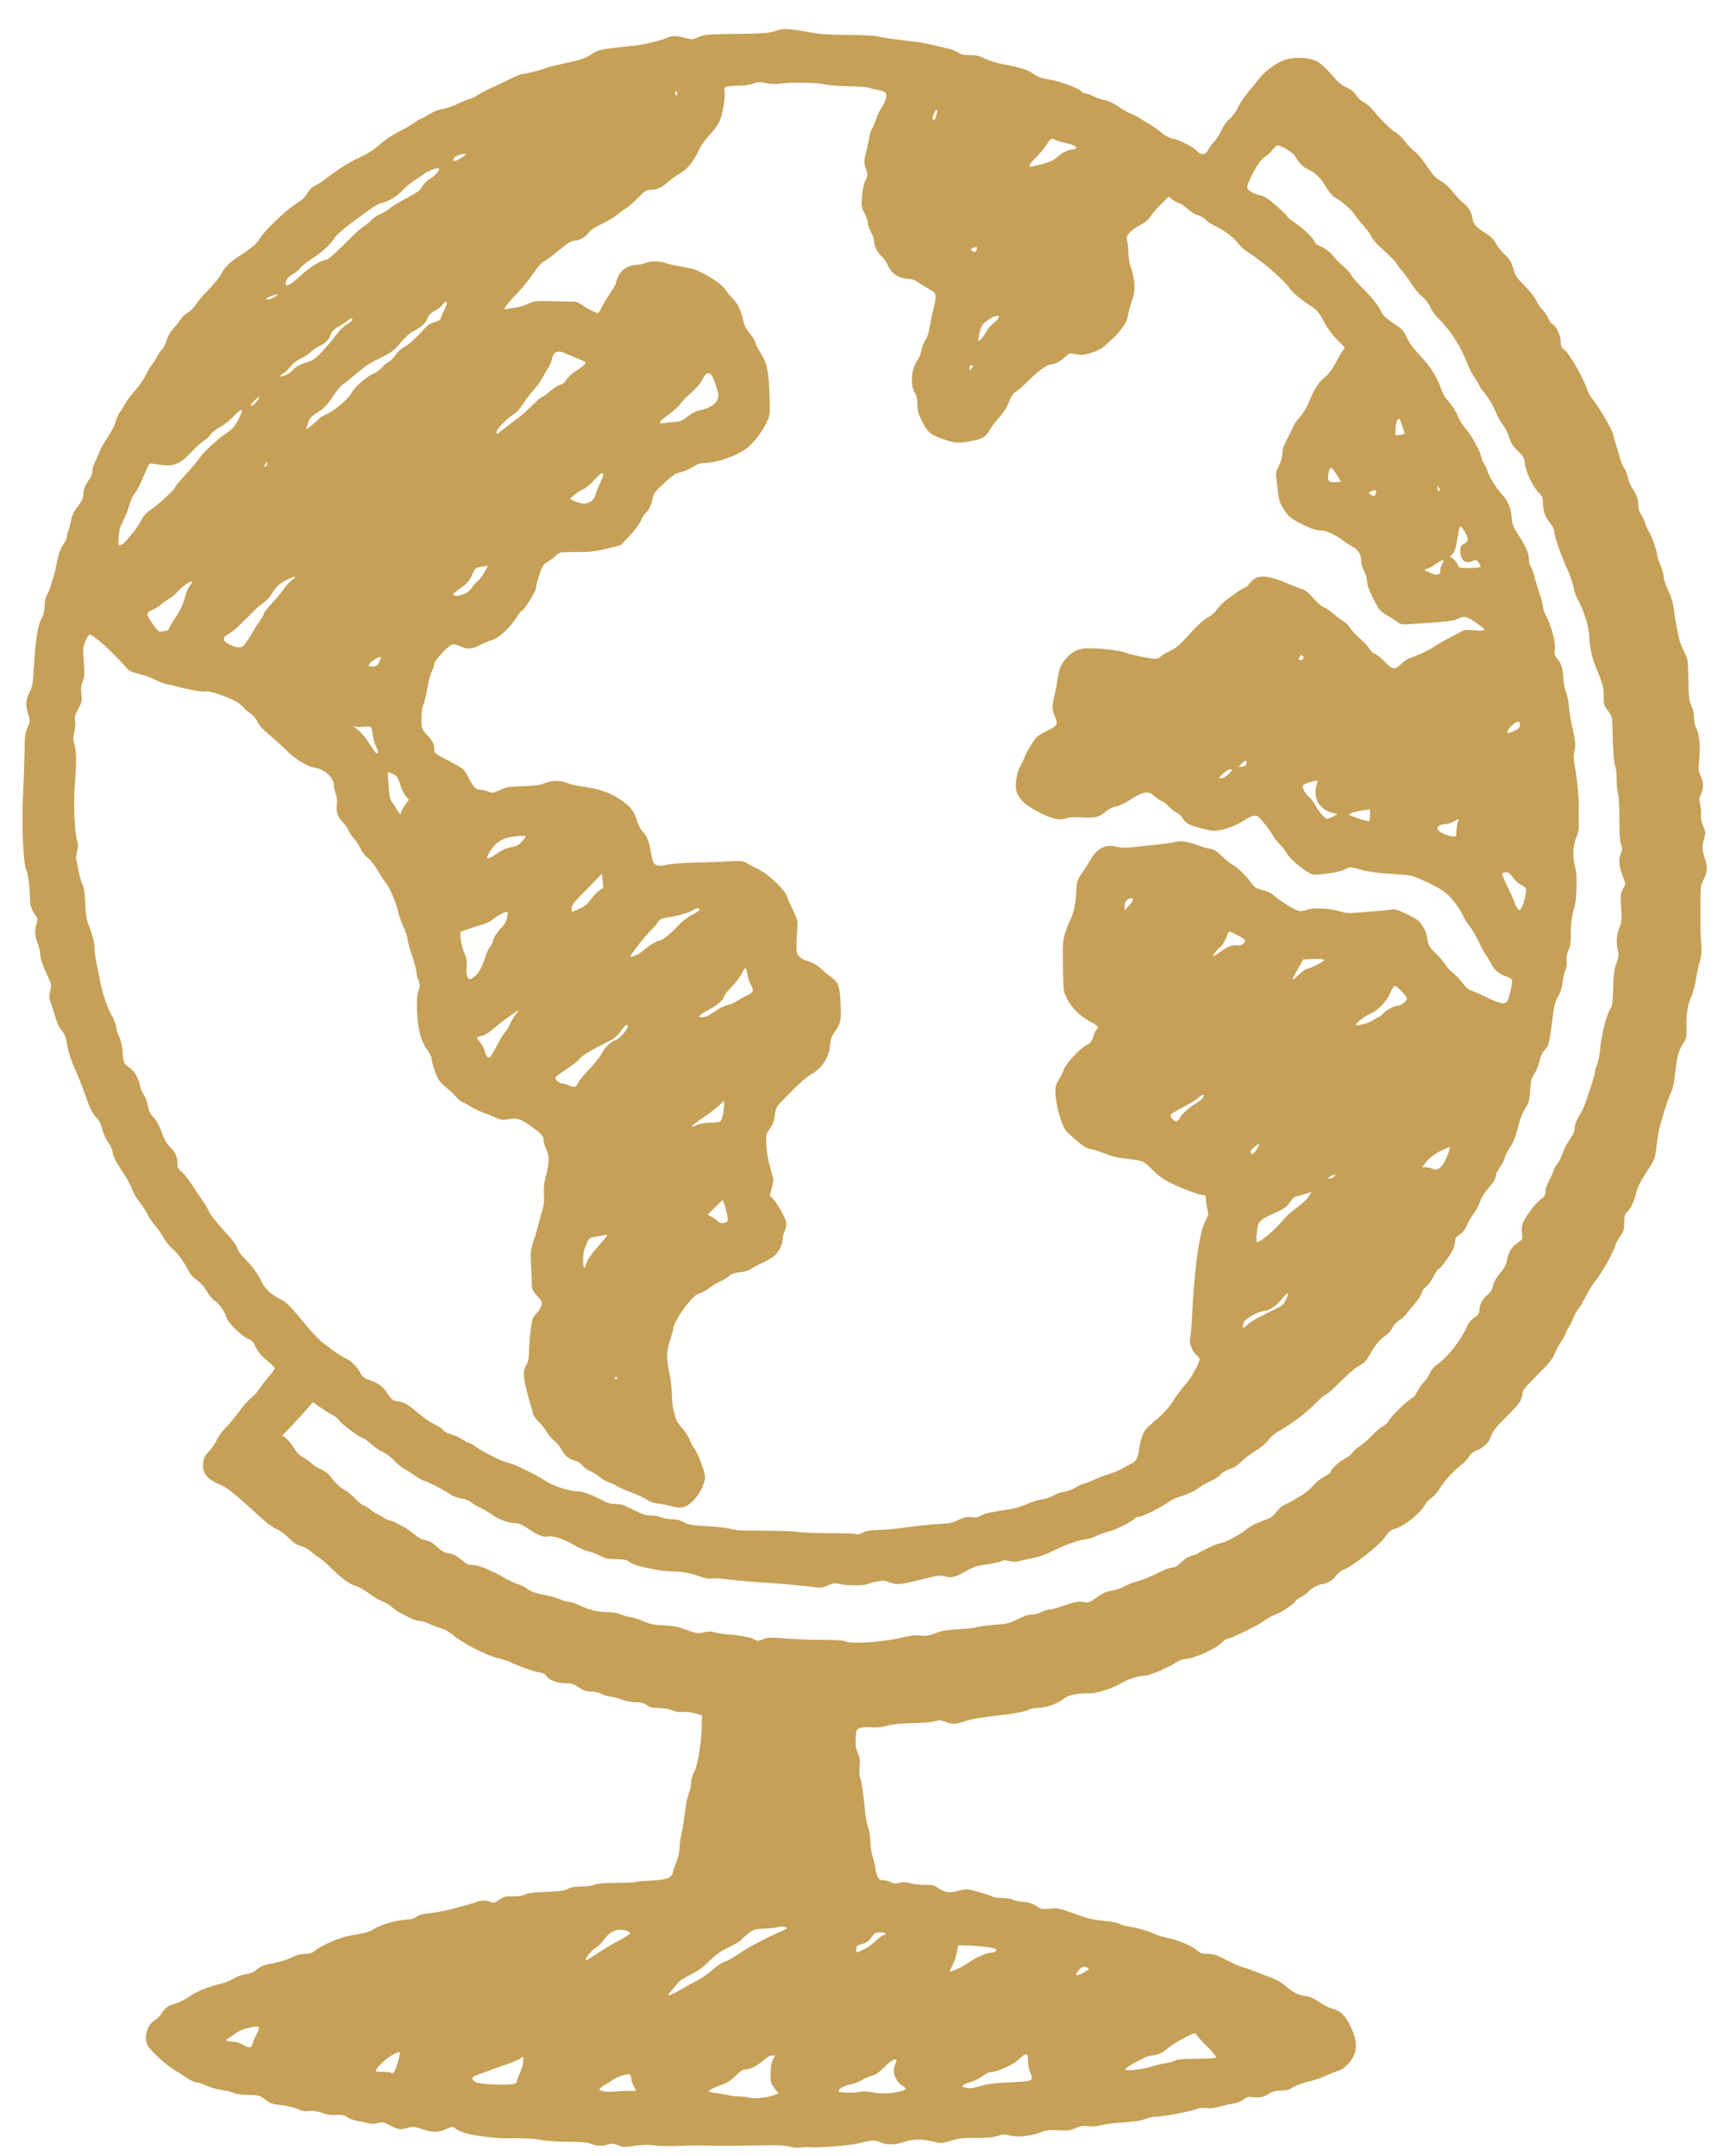 <?xml version="1.0" encoding="UTF-8"?> <svg xmlns="http://www.w3.org/2000/svg" width="51" height="64" viewBox="0 0 51 64" fill="none"><path d="M23.439 63.715C23.338 63.683 23.122 63.67 22.779 63.678C22.242 63.689 21.323 63.695 21.052 63.688C20.733 63.68 20.416 63.682 20.213 63.693C19.885 63.71 19.608 63.704 19.367 63.673C19.228 63.655 19.026 63.663 18.831 63.693C18.55 63.737 18.5 63.735 18.345 63.676C18.207 63.624 18.149 63.619 18.055 63.652C17.889 63.709 17.705 63.703 17.541 63.634C17.436 63.59 17.263 63.574 16.854 63.573C16.54 63.572 16.208 63.55 16.075 63.521C15.872 63.476 15.471 63.457 14.985 63.47C14.902 63.472 14.618 63.448 14.354 63.416C13.904 63.361 13.672 63.292 13.487 63.157C13.434 63.119 13.392 63.125 13.25 63.194C13.031 63.3 12.821 63.301 12.521 63.195C12.312 63.122 12.264 63.117 12.115 63.157C11.874 63.222 11.829 63.216 11.589 63.09C11.392 62.986 11.361 62.98 11.21 63.018C11.095 63.047 11.01 63.047 10.921 63.019C10.852 62.997 10.715 62.968 10.615 62.954C10.516 62.94 10.379 62.891 10.311 62.845C10.21 62.776 10.148 62.764 9.982 62.776C9.839 62.787 9.71 62.769 9.557 62.715C9.404 62.661 9.289 62.645 9.176 62.66C9.055 62.677 8.969 62.661 8.83 62.598C8.724 62.55 8.52 62.502 8.355 62.486C8.106 62.463 8.04 62.44 7.874 62.321C7.691 62.19 7.668 62.183 7.379 62.183C7.18 62.183 7.028 62.162 6.936 62.121C6.858 62.087 6.693 62.047 6.569 62.033C6.444 62.018 6.247 61.961 6.131 61.906C6.015 61.851 5.877 61.806 5.824 61.806C5.771 61.806 5.646 61.747 5.545 61.676C5.444 61.604 5.277 61.498 5.173 61.44C4.957 61.318 4.454 60.854 4.376 60.705C4.256 60.473 4.379 60.08 4.608 59.956C4.665 59.926 4.751 59.838 4.8 59.761C4.906 59.593 5.026 59.509 5.221 59.465C5.301 59.447 5.478 59.357 5.614 59.266C5.864 59.098 6.151 58.981 6.569 58.878C6.693 58.847 6.861 58.778 6.942 58.725C7.023 58.672 7.177 58.617 7.284 58.603C7.422 58.584 7.525 58.54 7.631 58.455C7.731 58.374 7.851 58.321 7.987 58.297C8.283 58.244 8.548 58.164 8.719 58.074C8.81 58.026 8.939 57.996 9.051 57.996C9.198 57.996 9.262 57.974 9.374 57.884C9.557 57.737 10.083 57.511 10.354 57.462C10.888 57.367 10.968 57.344 11.123 57.243C11.299 57.127 11.85 56.977 12.102 56.977C12.196 56.977 12.293 56.947 12.361 56.897C12.439 56.839 12.556 56.807 12.766 56.787C12.928 56.772 13.23 56.713 13.438 56.657C13.646 56.602 13.866 56.542 13.928 56.526C13.991 56.509 14.089 56.477 14.148 56.454C14.284 56.399 14.447 56.4 14.568 56.455C14.65 56.492 14.684 56.484 14.82 56.389C14.959 56.294 15.008 56.281 15.223 56.287C15.388 56.292 15.508 56.274 15.586 56.233C15.67 56.189 15.845 56.167 16.212 56.155C16.613 56.141 16.75 56.122 16.853 56.067C16.946 56.017 17.063 55.996 17.254 55.996C17.402 55.996 17.581 55.972 17.652 55.943C17.741 55.906 17.938 55.889 18.298 55.888C18.584 55.888 18.835 55.876 18.856 55.863C18.878 55.849 19.075 55.831 19.293 55.822C19.764 55.803 19.936 55.745 19.969 55.593C19.982 55.535 20.034 55.381 20.084 55.251C20.134 55.121 20.175 54.934 20.175 54.836C20.175 54.738 20.192 54.596 20.213 54.521C20.234 54.446 20.268 54.263 20.288 54.115C20.309 53.967 20.342 53.727 20.363 53.582C20.383 53.437 20.425 53.268 20.457 53.207C20.489 53.146 20.515 53.022 20.515 52.933C20.515 52.832 20.55 52.703 20.609 52.593C20.715 52.395 20.82 51.745 20.832 51.219L20.839 50.912L20.63 50.854C20.51 50.82 20.354 50.804 20.268 50.816C20.167 50.829 20.066 50.815 19.966 50.77C19.877 50.731 19.715 50.702 19.565 50.7C19.367 50.697 19.289 50.678 19.198 50.611C19.111 50.547 19.032 50.527 18.872 50.527C18.75 50.527 18.585 50.496 18.484 50.454C18.386 50.414 18.226 50.372 18.127 50.361C18.029 50.349 17.905 50.311 17.852 50.277C17.797 50.241 17.672 50.212 17.553 50.209C17.388 50.206 17.315 50.181 17.175 50.083C17.027 49.978 16.971 49.961 16.776 49.961C16.527 49.961 16.281 49.863 16.213 49.736C16.187 49.688 16.115 49.655 15.995 49.637C15.835 49.614 15.327 49.431 15.134 49.327C15.094 49.306 14.942 49.258 14.797 49.223C14.411 49.127 13.7 48.757 13.406 48.499C13.333 48.435 13.183 48.357 13.073 48.324C12.962 48.292 12.805 48.231 12.723 48.189C12.64 48.147 12.52 48.112 12.455 48.112C12.39 48.112 12.254 48.068 12.152 48.014C12.05 47.96 11.915 47.89 11.853 47.858C11.791 47.826 11.689 47.752 11.626 47.694C11.564 47.635 11.437 47.56 11.344 47.528C11.251 47.495 11.077 47.391 10.958 47.298C10.839 47.204 10.656 47.102 10.551 47.071C10.357 47.014 10.151 46.859 9.758 46.474C9.644 46.362 9.511 46.251 9.462 46.227C9.414 46.202 9.312 46.126 9.236 46.057C9.16 45.988 9.021 45.912 8.928 45.887C8.807 45.855 8.706 45.788 8.576 45.654C8.476 45.551 8.316 45.433 8.219 45.391C8.122 45.35 7.946 45.228 7.828 45.12C7.004 44.368 6.763 44.169 6.598 44.098C6.127 43.895 6 43.745 6.031 43.425C6.046 43.273 6.076 43.213 6.201 43.083C6.285 42.996 6.386 42.848 6.427 42.753C6.468 42.659 6.585 42.496 6.686 42.392C6.788 42.288 6.978 42.059 7.109 41.884C7.239 41.709 7.397 41.532 7.46 41.491C7.522 41.45 7.634 41.323 7.709 41.209C7.785 41.095 7.919 40.922 8.009 40.824C8.099 40.727 8.163 40.625 8.151 40.598C8.139 40.571 8.03 40.467 7.908 40.368C7.754 40.242 7.658 40.126 7.591 39.984C7.516 39.826 7.467 39.772 7.371 39.74C7.2 39.684 6.754 39.251 6.723 39.111C6.688 38.952 6.503 38.686 6.372 38.606C6.31 38.569 6.207 38.445 6.142 38.33C6.068 38.199 5.96 38.076 5.853 38.003C5.759 37.938 5.655 37.831 5.621 37.765C5.468 37.463 5.29 37.213 5.137 37.086C5.046 37.01 4.916 36.849 4.849 36.73C4.781 36.61 4.67 36.449 4.601 36.372C4.533 36.295 4.435 36.15 4.384 36.049C4.333 35.949 4.22 35.776 4.132 35.665C4.045 35.554 3.95 35.388 3.922 35.296C3.895 35.203 3.761 34.964 3.626 34.764C3.456 34.512 3.37 34.344 3.347 34.219C3.329 34.12 3.288 34.009 3.257 33.974C3.166 33.87 3.049 33.616 3.019 33.457C3.002 33.366 2.937 33.252 2.847 33.154C2.734 33.032 2.667 32.896 2.547 32.547C2.463 32.3 2.316 31.929 2.222 31.723C2.111 31.479 2.034 31.244 2.003 31.055C1.978 30.894 1.929 30.724 1.895 30.676C1.861 30.628 1.805 30.551 1.771 30.504C1.737 30.457 1.679 30.313 1.642 30.183C1.605 30.054 1.546 29.872 1.511 29.778C1.458 29.635 1.455 29.578 1.491 29.413C1.534 29.221 1.531 29.21 1.376 28.885C1.277 28.678 1.21 28.481 1.2 28.364C1.191 28.26 1.152 28.085 1.112 27.976C1.028 27.743 1.024 27.653 1.085 27.423C1.123 27.279 1.121 27.244 1.071 27.186C0.954 27.053 0.887 26.87 0.89 26.694C0.896 26.409 0.834 25.92 0.78 25.822C0.695 25.669 0.64 24.493 0.68 23.686C0.707 23.135 0.734 22.291 0.734 22C0.734 21.863 0.763 21.717 0.817 21.592C0.898 21.403 0.899 21.392 0.838 21.199C0.751 20.923 0.76 20.765 0.875 20.551C0.964 20.384 0.977 20.306 1.009 19.744C1.05 19.009 1.129 18.53 1.238 18.348C1.292 18.257 1.319 18.145 1.322 17.989C1.326 17.848 1.352 17.726 1.392 17.665C1.427 17.611 1.48 17.484 1.508 17.382C1.536 17.28 1.577 17.146 1.599 17.084C1.62 17.022 1.664 16.83 1.696 16.658C1.738 16.439 1.789 16.296 1.869 16.18C1.932 16.089 1.983 15.979 1.983 15.935C1.983 15.891 2.006 15.801 2.034 15.734C2.062 15.666 2.097 15.533 2.112 15.436C2.128 15.327 2.184 15.2 2.259 15.101C2.44 14.862 2.473 14.795 2.474 14.659C2.474 14.529 2.547 14.357 2.668 14.203C2.707 14.153 2.738 14.058 2.738 13.992C2.738 13.926 2.781 13.788 2.833 13.686C2.884 13.584 2.945 13.446 2.967 13.38C2.989 13.315 3.097 13.126 3.207 12.961C3.317 12.797 3.419 12.596 3.434 12.515C3.449 12.435 3.5 12.318 3.547 12.255C3.594 12.193 3.663 12.083 3.7 12.01C3.737 11.938 3.829 11.807 3.904 11.719C4.166 11.414 4.239 11.311 4.355 11.079C4.42 10.951 4.49 10.835 4.512 10.822C4.534 10.809 4.592 10.718 4.641 10.621C4.69 10.524 4.766 10.413 4.809 10.374C4.852 10.335 4.913 10.214 4.945 10.105C4.978 9.99 5.054 9.853 5.124 9.779C5.191 9.71 5.29 9.585 5.344 9.502C5.398 9.419 5.503 9.318 5.578 9.278C5.652 9.238 5.761 9.127 5.82 9.033C5.879 8.938 6.048 8.74 6.196 8.594C6.345 8.448 6.509 8.242 6.562 8.138C6.668 7.929 6.833 7.769 7.151 7.566C7.48 7.357 7.647 7.212 7.721 7.068C7.823 6.874 8.493 6.233 8.785 6.052C8.964 5.94 9.063 5.848 9.125 5.736C9.182 5.631 9.263 5.553 9.365 5.503C9.45 5.461 9.585 5.375 9.667 5.31C10.002 5.045 10.354 4.824 10.687 4.668C10.926 4.557 11.118 4.432 11.283 4.283C11.429 4.151 11.659 3.997 11.859 3.897C12.043 3.806 12.243 3.691 12.304 3.642C12.365 3.593 12.458 3.536 12.511 3.516C12.564 3.496 12.686 3.43 12.781 3.369C12.881 3.305 13.031 3.249 13.139 3.235C13.241 3.222 13.435 3.156 13.57 3.089C13.705 3.022 13.87 2.955 13.936 2.94C14.003 2.925 14.099 2.881 14.15 2.841C14.201 2.801 14.409 2.69 14.614 2.595C14.818 2.499 15.087 2.372 15.212 2.312C15.336 2.251 15.465 2.202 15.498 2.202C15.574 2.202 16.081 2.072 16.23 2.014C16.336 1.973 16.447 1.947 17.099 1.803C17.27 1.766 17.431 1.698 17.555 1.614C17.757 1.475 17.836 1.457 18.674 1.372C18.877 1.352 19.106 1.319 19.184 1.299C19.262 1.279 19.42 1.238 19.536 1.209C19.652 1.18 19.782 1.137 19.826 1.113C19.934 1.055 20.091 1.059 20.349 1.126C20.552 1.179 20.572 1.178 20.737 1.101C20.894 1.028 20.985 1.019 21.685 1.01C22.704 0.996 22.84 0.986 23.058 0.908C23.256 0.837 23.434 0.848 24.164 0.98C24.359 1.015 24.721 1.036 25.145 1.036C25.515 1.037 25.894 1.052 25.987 1.07C26.317 1.134 26.689 1.189 27.006 1.219C27.183 1.236 27.48 1.286 27.667 1.331C27.854 1.375 28.081 1.429 28.172 1.45C28.264 1.471 28.385 1.521 28.442 1.562C28.52 1.617 28.608 1.636 28.787 1.636C28.974 1.636 29.077 1.66 29.253 1.745C29.377 1.805 29.597 1.874 29.743 1.899C30.192 1.978 30.483 2.062 30.614 2.151C30.826 2.294 30.881 2.315 31.186 2.368C31.497 2.422 32.028 2.622 32.103 2.714C32.128 2.744 32.177 2.768 32.212 2.768C32.247 2.768 32.359 2.809 32.462 2.858C32.565 2.908 32.715 2.958 32.796 2.97C32.88 2.982 33.052 3.065 33.2 3.164C33.342 3.259 33.513 3.356 33.581 3.379C33.65 3.402 33.773 3.467 33.856 3.523C33.94 3.579 34.06 3.652 34.124 3.685C34.188 3.718 34.337 3.823 34.455 3.919C34.591 4.03 34.72 4.101 34.81 4.115C34.996 4.144 35.418 4.357 35.533 4.481C35.667 4.624 35.783 4.609 35.871 4.437C35.911 4.36 35.99 4.254 36.047 4.202C36.103 4.15 36.196 4.004 36.253 3.879C36.316 3.739 36.417 3.599 36.509 3.519C36.597 3.445 36.701 3.301 36.755 3.182C36.806 3.069 36.935 2.874 37.041 2.749C37.146 2.625 37.302 2.433 37.387 2.324C37.582 2.071 37.981 1.804 38.249 1.747C38.529 1.687 38.879 1.716 39.084 1.816C39.194 1.87 39.347 2.007 39.518 2.205C39.718 2.438 39.83 2.533 39.98 2.6C40.118 2.662 40.203 2.73 40.258 2.824C40.303 2.899 40.403 2.993 40.481 3.033C40.56 3.073 40.689 3.185 40.769 3.283C41.001 3.566 41.32 3.876 41.448 3.943C41.513 3.977 41.635 4.098 41.719 4.212C41.804 4.326 41.929 4.454 41.997 4.497C42.068 4.541 42.22 4.723 42.349 4.918C42.532 5.196 42.612 5.282 42.77 5.371C42.889 5.439 43.03 5.566 43.135 5.702C43.228 5.824 43.366 5.97 43.44 6.026C43.597 6.146 43.682 6.295 43.72 6.514C43.747 6.673 43.838 6.763 44.186 6.975C44.255 7.017 44.354 7.13 44.406 7.226C44.458 7.322 44.58 7.475 44.677 7.565C44.82 7.698 44.865 7.774 44.919 7.968C44.978 8.178 45.019 8.241 45.257 8.479C45.406 8.628 45.561 8.826 45.603 8.919C45.644 9.011 45.724 9.129 45.78 9.18C45.836 9.232 45.913 9.346 45.953 9.435C45.992 9.524 46.051 9.607 46.084 9.62C46.192 9.662 46.33 9.949 46.33 10.133C46.33 10.284 46.346 10.316 46.461 10.403C46.596 10.507 47.03 11.276 47.123 11.577C47.149 11.66 47.208 11.77 47.255 11.822C47.421 12.004 47.877 12.782 47.897 12.914C47.907 12.988 47.943 13.124 47.975 13.218C48.008 13.311 48.057 13.476 48.084 13.584C48.112 13.692 48.17 13.831 48.214 13.892C48.258 13.954 48.309 14.082 48.326 14.178C48.344 14.273 48.402 14.414 48.456 14.491C48.585 14.68 48.632 14.814 48.632 14.997C48.632 15.091 48.663 15.191 48.712 15.261C48.756 15.323 48.815 15.45 48.843 15.542C48.871 15.635 48.927 15.757 48.967 15.813C49.038 15.913 49.199 16.396 49.199 16.509C49.199 16.54 49.241 16.662 49.293 16.779C49.345 16.896 49.387 17.049 49.387 17.119C49.387 17.189 49.448 17.374 49.522 17.53C49.614 17.723 49.668 17.903 49.69 18.09C49.721 18.349 49.755 18.539 49.843 18.952C49.863 19.045 49.931 19.221 49.995 19.344C50.106 19.56 50.109 19.58 50.12 20.174C50.13 20.7 50.142 20.804 50.212 20.951C50.261 21.056 50.292 21.197 50.292 21.32C50.292 21.43 50.318 21.557 50.348 21.603C50.44 21.745 50.482 22.145 50.445 22.532C50.415 22.85 50.419 22.902 50.484 23.031C50.574 23.207 50.578 23.396 50.494 23.571C50.44 23.683 50.437 23.732 50.474 23.892C50.498 23.996 50.508 24.131 50.495 24.193C50.48 24.266 50.502 24.375 50.557 24.508C50.639 24.706 50.639 24.717 50.579 24.924C50.517 25.14 50.522 25.211 50.618 25.508C50.694 25.742 50.683 25.894 50.575 26.104C50.484 26.279 50.479 26.321 50.48 26.874C50.48 27.195 50.48 27.509 50.479 27.572C50.478 27.634 50.487 27.829 50.501 28.006C50.518 28.249 50.509 28.376 50.462 28.534C50.427 28.648 50.374 28.894 50.343 29.081C50.312 29.267 50.246 29.505 50.197 29.609C50.096 29.825 50.052 30.126 50.063 30.533C50.07 30.796 50.062 30.829 49.947 31.002C49.823 31.19 49.774 31.401 49.703 32.061C49.689 32.185 49.64 32.364 49.594 32.457C49.504 32.636 49.286 33.34 49.231 33.626C49.214 33.72 49.185 33.924 49.167 34.081C49.13 34.398 49.118 34.427 48.836 34.853C48.704 35.051 48.614 35.238 48.573 35.4C48.5 35.687 48.407 35.88 48.297 35.981C48.232 36.039 48.217 36.096 48.217 36.288C48.217 36.495 48.201 36.546 48.085 36.715C48.012 36.82 47.953 36.932 47.953 36.962C47.953 37.044 47.628 37.651 47.467 37.87C47.226 38.199 47.172 38.284 47.046 38.533C46.979 38.666 46.885 38.822 46.838 38.879C46.79 38.935 46.731 39.045 46.705 39.124C46.679 39.202 46.618 39.325 46.57 39.398C46.521 39.47 46.481 39.548 46.481 39.572C46.481 39.596 46.415 39.715 46.335 39.837C46.254 39.959 46.167 40.125 46.141 40.207C46.106 40.315 45.969 40.48 45.645 40.804C45.297 41.152 45.197 41.275 45.197 41.353C45.197 41.409 45.171 41.505 45.139 41.567C45.08 41.682 45.017 41.752 44.578 42.194C44.417 42.355 44.309 42.502 44.272 42.608C44.197 42.82 44.057 42.965 43.852 43.043C43.747 43.083 43.664 43.148 43.618 43.226C43.579 43.292 43.474 43.405 43.385 43.475C43.136 43.673 42.85 43.987 42.739 44.183C42.685 44.28 42.576 44.403 42.498 44.457C42.42 44.511 42.331 44.604 42.3 44.664C42.176 44.908 41.697 45.293 41.413 45.377C41.286 45.414 41.224 45.466 41.103 45.638C40.934 45.877 40.16 46.486 39.895 46.587C39.805 46.621 39.711 46.695 39.663 46.769C39.582 46.892 39.376 47.019 39.255 47.019C39.165 47.019 38.925 47.148 38.838 47.245C38.797 47.291 38.698 47.361 38.619 47.401C38.54 47.442 38.467 47.498 38.456 47.526C38.426 47.603 38.032 47.864 37.833 47.938C37.736 47.973 37.584 48.059 37.493 48.129C37.323 48.259 36.535 48.641 36.436 48.641C36.405 48.641 36.331 48.692 36.27 48.755C36.084 48.95 35.418 49.243 35.161 49.244C35.111 49.244 34.992 49.294 34.897 49.355C34.653 49.51 34.127 49.735 34.006 49.735C33.822 49.735 33.462 49.848 33.28 49.963C33.054 50.106 32.551 50.267 32.349 50.261C32.008 50.25 31.724 50.308 31.586 50.418C31.395 50.57 31.061 50.689 30.814 50.694C30.697 50.696 30.578 50.718 30.548 50.742C30.49 50.791 30.158 50.858 29.742 50.905C29.117 50.977 28.86 51.02 28.635 51.092C28.346 51.184 28.261 51.186 28.062 51.107C27.932 51.055 27.884 51.053 27.742 51.093C27.65 51.118 27.349 51.143 27.073 51.148C26.737 51.154 26.491 51.179 26.327 51.224C26.158 51.269 26.01 51.284 25.855 51.27C25.719 51.258 25.586 51.267 25.523 51.294C25.424 51.335 25.416 51.355 25.402 51.594C25.39 51.793 25.404 51.891 25.464 52.028C25.526 52.17 25.537 52.251 25.518 52.437C25.505 52.572 25.512 52.714 25.536 52.777C25.578 52.887 25.632 53.254 25.684 53.79C25.7 53.956 25.74 54.16 25.773 54.242C25.806 54.326 25.833 54.506 25.834 54.643C25.835 54.785 25.869 54.995 25.911 55.129C25.953 55.259 25.987 55.406 25.987 55.456C25.987 55.506 26.012 55.605 26.041 55.677C26.087 55.787 26.115 55.808 26.213 55.808C26.278 55.808 26.381 55.834 26.442 55.866C26.53 55.912 26.585 55.916 26.698 55.885C26.807 55.856 26.888 55.859 27.028 55.9C27.13 55.929 27.324 55.95 27.459 55.947C27.655 55.942 27.727 55.956 27.817 56.02C28.034 56.172 28.196 56.201 28.426 56.129C28.54 56.093 28.678 56.072 28.734 56.081C28.931 56.115 29.441 56.266 29.476 56.301C29.496 56.32 29.611 56.336 29.732 56.336C29.853 56.336 30.013 56.361 30.088 56.393C30.162 56.424 30.278 56.449 30.345 56.449C30.499 56.449 30.696 56.516 30.816 56.608C30.893 56.667 30.948 56.675 31.155 56.656C31.417 56.631 31.453 56.639 32.063 56.864C32.289 56.946 32.491 56.99 32.744 57.01C32.955 57.027 33.159 57.066 33.235 57.105C33.307 57.14 33.442 57.179 33.535 57.191C33.744 57.216 34.134 57.33 34.292 57.412C34.356 57.445 34.522 57.495 34.661 57.524C34.988 57.59 35.371 57.751 35.528 57.888C35.631 57.978 35.685 57.996 35.857 57.996C36.028 57.996 36.117 58.025 36.393 58.17C36.575 58.265 36.801 58.365 36.894 58.391C36.988 58.418 37.149 58.474 37.253 58.516C37.357 58.559 37.566 58.639 37.718 58.695C37.905 58.764 38.063 58.857 38.206 58.982C38.408 59.159 38.529 59.213 38.823 59.259C38.898 59.271 39.055 59.347 39.172 59.428C39.288 59.51 39.45 59.595 39.53 59.616C39.797 59.688 39.922 59.804 40.081 60.127C40.326 60.624 40.308 60.95 40.017 61.265C39.914 61.377 39.81 61.445 39.689 61.481C39.592 61.51 39.428 61.575 39.326 61.626C39.224 61.677 39.004 61.749 38.838 61.787C38.672 61.825 38.469 61.9 38.388 61.954C38.274 62.029 38.191 62.051 38.029 62.052C37.877 62.053 37.782 62.077 37.687 62.138C37.512 62.25 37.416 62.272 37.205 62.248C37.059 62.232 37.01 62.243 36.908 62.322C36.834 62.379 36.701 62.428 36.567 62.448C36.446 62.466 36.266 62.507 36.168 62.538C36.055 62.574 35.921 62.587 35.806 62.573C35.699 62.56 35.59 62.569 35.544 62.594C35.43 62.655 34.55 62.825 34.349 62.825C34.256 62.825 34.095 62.858 33.992 62.898C33.864 62.949 33.666 62.98 33.359 62.996C33.113 63.009 32.82 63.045 32.706 63.077C32.573 63.113 32.433 63.125 32.309 63.109C32.159 63.091 32.079 63.102 31.934 63.167C31.777 63.236 31.701 63.246 31.425 63.23C31.168 63.216 31.064 63.227 30.921 63.282C30.607 63.404 30.242 63.447 30.003 63.39C29.823 63.346 29.77 63.348 29.599 63.402C29.458 63.446 29.28 63.462 28.968 63.457C28.608 63.451 28.485 63.465 28.243 63.539C27.957 63.626 27.945 63.626 27.695 63.566C27.357 63.483 27.103 63.487 26.836 63.579C26.566 63.672 26.316 63.674 26.126 63.584C25.978 63.514 25.882 63.519 25.506 63.614C25.233 63.684 24.27 63.761 24.024 63.733C23.972 63.727 23.853 63.731 23.76 63.743C23.663 63.755 23.525 63.743 23.439 63.715L23.439 63.715ZM22.956 62.196L23.115 62.137L22.994 61.986C22.881 61.846 22.874 61.817 22.876 61.547C22.877 61.353 22.899 61.219 22.943 61.137L23.007 61.014H22.913C22.856 61.014 22.747 61.079 22.63 61.182C22.455 61.337 22.255 61.428 22.087 61.429C22.049 61.429 21.938 61.511 21.842 61.611C21.726 61.73 21.601 61.816 21.477 61.859C21.227 61.947 21.043 62.038 21.043 62.074C21.043 62.09 21.14 62.114 21.26 62.127C21.379 62.141 21.536 62.168 21.609 62.186C21.682 62.205 21.826 62.223 21.93 62.225C22.034 62.228 22.17 62.244 22.232 62.261C22.385 62.302 22.762 62.269 22.956 62.196ZM25.899 62.106C26.148 62.156 26.54 62.138 26.77 62.065C26.923 62.017 26.924 61.992 26.775 61.904C26.705 61.863 26.627 61.766 26.582 61.664C26.506 61.494 26.511 61.424 26.615 61.174C26.627 61.145 26.604 61.127 26.555 61.127C26.509 61.127 26.388 61.218 26.26 61.35C26.128 61.486 25.999 61.583 25.93 61.598C25.821 61.621 25.703 61.673 25.49 61.79C25.434 61.82 25.311 61.86 25.215 61.878C25.052 61.908 24.892 62.005 24.892 62.074C24.892 62.119 25.341 62.132 25.511 62.093C25.609 62.07 25.736 62.074 25.898 62.106H25.899ZM18.692 62.062L18.888 62.063L18.814 61.926C18.774 61.85 18.74 61.754 18.74 61.712C18.739 61.558 18.694 61.537 18.489 61.598C18.384 61.63 18.258 61.686 18.208 61.724C18.158 61.762 18.046 61.833 17.957 61.882C17.869 61.931 17.797 61.992 17.797 62.018C17.797 62.076 18.045 62.106 18.306 62.079C18.41 62.069 18.584 62.061 18.692 62.062L18.692 62.062ZM29.12 61.914C29.296 61.864 29.546 61.828 29.78 61.82C29.988 61.812 30.264 61.795 30.393 61.783C30.658 61.757 30.673 61.731 30.573 61.492C30.542 61.417 30.516 61.271 30.516 61.166C30.516 60.928 30.452 60.917 30.255 61.119C30.109 61.27 29.597 61.505 29.414 61.505C29.362 61.505 29.255 61.555 29.176 61.618C29.098 61.68 28.949 61.756 28.845 61.787C28.742 61.818 28.631 61.864 28.599 61.891C28.55 61.932 28.557 61.941 28.651 61.962C28.823 61.999 28.822 61.999 29.12 61.914ZM15.221 61.86C15.304 61.847 15.344 61.82 15.344 61.776C15.344 61.741 15.386 61.627 15.437 61.523C15.489 61.42 15.531 61.269 15.531 61.189L15.533 61.043L15.436 61.106C15.383 61.141 15.226 61.209 15.087 61.257C14.681 61.397 14.102 61.611 14.061 61.636C13.99 61.68 14.023 61.755 14.137 61.809C14.255 61.864 14.981 61.899 15.221 61.86ZM11.791 61.269C11.915 60.848 11.914 60.845 11.624 61.011C11.439 61.117 11.155 61.393 11.155 61.465C11.155 61.486 11.249 61.501 11.364 61.499C11.48 61.498 11.585 61.508 11.597 61.52C11.663 61.586 11.718 61.516 11.791 61.269ZM34.139 61.352C34.254 61.312 34.452 61.264 34.581 61.244C34.709 61.224 34.854 61.185 34.902 61.158C34.962 61.124 35.15 61.108 35.517 61.108C35.808 61.108 36.066 61.095 36.091 61.079C36.123 61.058 36.046 60.958 35.846 60.758C35.685 60.598 35.536 60.435 35.515 60.395C35.477 60.327 35.455 60.333 35.119 60.511C34.922 60.615 34.71 60.752 34.646 60.816C34.537 60.924 34.321 61.014 34.167 61.014C34.036 61.015 33.357 61.389 33.404 61.435C33.443 61.475 33.951 61.418 34.139 61.352V61.352ZM7.502 60.645C7.52 60.577 7.567 60.466 7.608 60.4C7.649 60.333 7.682 60.247 7.682 60.209C7.682 60.149 7.661 60.143 7.522 60.165C7.255 60.206 7.105 60.265 6.931 60.397C6.84 60.467 6.75 60.524 6.731 60.524C6.712 60.524 6.707 60.541 6.72 60.561C6.733 60.582 6.815 60.599 6.902 60.6C7.001 60.6 7.117 60.634 7.211 60.691C7.405 60.807 7.463 60.798 7.503 60.645H7.502ZM20.231 59.041C20.356 58.969 20.562 58.857 20.689 58.792C20.816 58.728 21.024 58.583 21.151 58.47C21.277 58.357 21.441 58.248 21.514 58.227C21.587 58.207 21.779 58.1 21.939 57.99C22.223 57.795 22.711 57.535 23.175 57.333C23.384 57.242 23.395 57.232 23.313 57.2C23.258 57.179 23.17 57.18 23.086 57.202C23.011 57.222 22.822 57.243 22.666 57.248C22.406 57.257 22.369 57.269 22.213 57.391C22.119 57.465 22.022 57.553 21.996 57.587C21.97 57.622 21.805 57.719 21.63 57.803C21.389 57.917 21.246 58.019 21.053 58.211C20.868 58.396 20.711 58.509 20.494 58.615C20.329 58.696 20.169 58.797 20.138 58.841C20.107 58.885 20.026 58.982 19.959 59.057C19.891 59.132 19.835 59.204 19.835 59.217C19.835 59.252 19.982 59.187 20.231 59.041ZM32.327 58.44C32.327 58.425 32.282 58.401 32.227 58.387C32.146 58.367 32.108 58.383 32.038 58.464C31.889 58.638 31.928 58.679 32.139 58.567C32.242 58.513 32.327 58.455 32.327 58.44ZM28.359 58.47C28.445 58.44 28.62 58.343 28.749 58.256C29.003 58.083 29.293 57.959 29.439 57.959C29.53 57.959 29.6 57.898 29.558 57.856C29.516 57.814 29.135 57.762 28.791 57.751L28.444 57.741L28.404 57.953C28.383 58.07 28.322 58.246 28.27 58.345C28.219 58.444 28.183 58.524 28.19 58.524C28.198 58.524 28.274 58.499 28.359 58.469L28.359 58.47ZM17.718 57.991C17.875 57.885 18.161 57.713 18.353 57.61C18.546 57.508 18.703 57.409 18.703 57.391C18.703 57.333 18.562 57.279 18.413 57.28C18.226 57.28 18.059 57.384 17.918 57.589C17.855 57.68 17.742 57.787 17.665 57.828C17.544 57.892 17.331 58.185 17.406 58.185C17.42 58.185 17.56 58.098 17.718 57.991ZM25.654 57.855C25.752 57.811 25.899 57.707 25.981 57.625C26.063 57.543 26.166 57.464 26.21 57.45C26.344 57.408 26.298 57.355 26.129 57.356C25.985 57.357 25.957 57.373 25.865 57.507C25.786 57.622 25.721 57.667 25.591 57.702C25.439 57.743 25.421 57.76 25.421 57.856C25.421 57.916 25.434 57.958 25.449 57.95C25.465 57.942 25.557 57.9 25.654 57.855L25.654 57.855ZM26.721 48.618C27.033 48.545 27.184 48.527 27.334 48.546C27.497 48.566 27.578 48.554 27.77 48.478C27.95 48.407 28.113 48.379 28.45 48.359C28.694 48.345 28.949 48.316 29.016 48.295C29.084 48.275 29.319 48.244 29.539 48.228C29.893 48.202 29.97 48.183 30.209 48.061C30.386 47.971 30.53 47.924 30.63 47.924C30.713 47.924 30.844 47.89 30.922 47.848C30.999 47.807 31.107 47.773 31.16 47.773C31.214 47.773 31.422 47.716 31.623 47.646C31.927 47.54 32.015 47.524 32.148 47.549C32.319 47.581 32.33 47.576 32.662 47.344C32.759 47.276 32.885 47.228 32.997 47.216C33.096 47.205 33.262 47.149 33.366 47.092C33.469 47.034 33.661 46.961 33.792 46.928C33.923 46.895 34.175 46.792 34.352 46.698C34.537 46.601 34.726 46.528 34.794 46.528C34.883 46.528 34.95 46.49 35.059 46.377C35.15 46.284 35.265 46.211 35.361 46.185C35.447 46.162 35.534 46.13 35.555 46.113C35.648 46.04 36.137 45.811 36.202 45.811C36.322 45.811 36.817 45.555 36.988 45.405C37.089 45.316 37.264 45.222 37.462 45.151C37.73 45.054 37.791 45.015 37.888 44.879C37.951 44.791 38.063 44.693 38.137 44.661C38.211 44.628 38.308 44.581 38.352 44.556C38.723 44.343 38.858 44.245 38.982 44.096C39.061 44.001 39.21 43.882 39.312 43.83C39.415 43.778 39.499 43.719 39.499 43.699C39.499 43.624 39.745 43.388 39.914 43.303C40.011 43.253 40.119 43.169 40.154 43.116C40.189 43.063 40.288 42.975 40.374 42.921C40.459 42.867 40.62 42.725 40.731 42.605C40.842 42.486 40.983 42.367 41.045 42.341C41.108 42.315 41.197 42.226 41.249 42.137C41.335 41.992 41.826 41.528 41.942 41.483C41.97 41.472 42.033 41.385 42.082 41.289C42.131 41.193 42.216 41.073 42.271 41.021C42.326 40.97 42.402 40.858 42.44 40.772C42.478 40.686 42.555 40.583 42.611 40.544C42.97 40.294 43.362 39.8 43.561 39.348C43.597 39.264 43.686 39.162 43.77 39.107C43.882 39.032 43.915 38.987 43.915 38.901C43.915 38.732 44.007 38.55 44.148 38.442C44.242 38.371 44.29 38.294 44.325 38.159C44.355 38.04 44.432 37.904 44.538 37.779C44.643 37.656 44.713 37.533 44.727 37.444C44.769 37.189 44.865 37.02 45.038 36.901C45.203 36.788 45.204 36.786 45.18 36.611C45.166 36.509 45.173 36.388 45.198 36.323C45.274 36.123 45.583 35.706 45.732 35.603C45.853 35.519 45.877 35.481 45.877 35.371C45.877 35.295 45.924 35.156 45.986 35.046C46.045 34.939 46.105 34.807 46.118 34.752C46.131 34.696 46.181 34.603 46.23 34.544C46.279 34.485 46.347 34.352 46.381 34.249C46.416 34.145 46.473 34.016 46.51 33.962C46.717 33.654 46.745 33.596 46.745 33.473C46.745 33.393 46.787 33.273 46.85 33.172C46.907 33.079 46.975 32.957 47 32.9C47.092 32.69 47.349 31.893 47.349 31.817C47.349 31.773 47.377 31.675 47.411 31.598C47.445 31.52 47.485 31.321 47.5 31.155C47.538 30.735 47.676 30.167 47.785 29.98C47.867 29.84 47.878 29.772 47.889 29.32C47.898 28.92 47.918 28.771 47.983 28.594C48.049 28.413 48.058 28.344 48.029 28.217C47.972 27.971 47.985 27.76 48.07 27.545C48.14 27.368 48.146 27.3 48.124 26.944C48.101 26.582 48.106 26.527 48.177 26.389L48.255 26.236L48.161 25.975C48.054 25.68 48.043 25.505 48.119 25.324C48.163 25.219 48.163 25.177 48.121 25.056C48.087 24.958 48.071 24.721 48.073 24.3C48.074 23.951 48.057 23.629 48.033 23.554C48.01 23.482 47.992 23.292 47.992 23.132C47.992 22.973 47.972 22.794 47.949 22.736C47.908 22.633 47.885 22.316 47.868 21.611C47.861 21.29 47.853 21.262 47.729 21.091C47.608 20.924 47.599 20.892 47.605 20.659C47.612 20.407 47.589 20.322 47.351 19.744C47.256 19.512 47.186 19.168 47.179 18.891C47.172 18.623 47.018 18.12 46.854 17.831C46.793 17.723 46.727 17.54 46.708 17.423C46.689 17.307 46.605 17.061 46.52 16.877C46.333 16.471 46.142 15.918 46.142 15.781C46.142 15.723 46.087 15.611 46.01 15.515C45.86 15.327 45.803 15.162 45.803 14.913C45.803 14.77 45.783 14.722 45.686 14.63C45.517 14.47 45.303 14.03 45.272 13.779C45.248 13.588 45.227 13.548 45.056 13.383C44.909 13.24 44.852 13.151 44.804 12.985C44.77 12.867 44.684 12.697 44.612 12.608C44.541 12.518 44.439 12.332 44.386 12.194C44.333 12.056 44.205 11.838 44.102 11.71C44 11.582 43.916 11.463 43.916 11.446C43.916 11.429 43.86 11.333 43.791 11.232C43.723 11.131 43.639 10.981 43.606 10.898C43.326 10.208 43.094 9.844 42.663 9.414C42.586 9.338 42.49 9.198 42.45 9.103C42.406 9 42.313 8.88 42.221 8.807C42.135 8.739 41.987 8.562 41.892 8.414C41.797 8.265 41.672 8.093 41.614 8.031C41.556 7.968 41.486 7.873 41.457 7.819C41.429 7.766 41.257 7.59 41.075 7.428C40.889 7.263 40.734 7.093 40.721 7.041C40.708 6.989 40.603 6.843 40.489 6.715C40.375 6.588 40.247 6.428 40.206 6.359C40.129 6.23 39.819 5.964 39.622 5.856C39.555 5.82 39.444 5.688 39.354 5.535C39.192 5.264 39.032 5.111 38.815 5.021C38.681 4.965 38.545 4.823 38.44 4.629C38.385 4.528 38.034 4.315 37.922 4.315C37.899 4.315 37.828 4.38 37.763 4.46C37.699 4.54 37.603 4.629 37.55 4.658C37.436 4.718 37.253 4.993 37.104 5.324C37.016 5.521 37.007 5.568 37.048 5.618C37.116 5.7 37.265 5.771 37.429 5.801C37.526 5.818 37.661 5.909 37.891 6.11C38.07 6.267 38.217 6.41 38.217 6.429C38.217 6.448 38.34 6.546 38.491 6.648C38.724 6.805 39.047 7.137 39.047 7.219C39.047 7.233 39.131 7.282 39.233 7.328C39.336 7.375 39.468 7.469 39.526 7.537C39.732 7.78 39.758 7.805 39.901 7.921C39.982 7.985 40.071 8.087 40.101 8.147C40.13 8.208 40.266 8.369 40.403 8.505C40.728 8.83 40.924 9.072 40.991 9.232C41.045 9.361 41.183 9.486 41.494 9.685C41.621 9.767 41.683 9.845 41.765 10.025C41.833 10.177 41.956 10.346 42.11 10.503C42.419 10.818 42.686 11.225 42.767 11.506C42.813 11.664 42.884 11.787 43.015 11.933C43.119 12.05 43.233 12.229 43.276 12.347C43.319 12.461 43.417 12.623 43.495 12.707C43.661 12.888 43.932 13.371 43.972 13.557C43.988 13.63 44.03 13.732 44.066 13.784C44.102 13.835 44.142 13.922 44.155 13.976C44.19 14.122 44.422 14.501 44.569 14.653C44.757 14.848 44.845 15.049 44.872 15.346C44.892 15.577 44.917 15.639 45.089 15.901C45.306 16.231 45.383 16.418 45.386 16.614C45.387 16.687 45.412 16.782 45.442 16.825C45.472 16.868 45.517 16.986 45.541 17.088C45.566 17.19 45.634 17.414 45.694 17.587C45.754 17.76 45.803 17.948 45.803 18.006C45.803 18.064 45.847 18.194 45.901 18.295C46.059 18.592 46.188 19.085 46.158 19.28C46.138 19.418 46.146 19.461 46.212 19.53C46.335 19.661 46.407 19.874 46.407 20.11C46.407 20.24 46.439 20.413 46.485 20.535C46.529 20.649 46.568 20.836 46.573 20.95C46.578 21.065 46.609 21.277 46.642 21.423C46.769 21.984 46.784 22.124 46.739 22.302C46.705 22.438 46.709 22.536 46.758 22.796C46.816 23.105 46.874 23.709 46.869 23.95C46.862 24.205 46.864 24.41 46.869 24.537C46.873 24.61 46.837 24.758 46.791 24.864C46.691 25.098 46.68 25.486 46.765 25.764C46.832 25.985 46.809 26.725 46.727 26.968C46.663 27.159 46.623 27.503 46.629 27.807C46.633 27.97 46.612 28.093 46.561 28.205C46.509 28.318 46.493 28.414 46.507 28.518C46.52 28.614 46.505 28.722 46.465 28.816C46.431 28.898 46.395 29.058 46.384 29.172C46.372 29.304 46.325 29.449 46.255 29.572C46.159 29.739 46.133 29.849 46.068 30.381C46.026 30.719 45.971 31.024 45.946 31.057C45.921 31.09 45.864 31.16 45.819 31.212C45.775 31.264 45.718 31.401 45.694 31.516C45.669 31.631 45.603 31.793 45.548 31.874C45.464 31.998 45.443 32.079 45.424 32.362C45.406 32.634 45.382 32.732 45.307 32.853C45.185 33.047 45.112 33.239 45.029 33.582C44.986 33.76 44.91 33.936 44.816 34.077C44.736 34.198 44.67 34.329 44.67 34.37C44.67 34.41 44.611 34.527 44.538 34.629C44.465 34.731 44.406 34.845 44.406 34.883C44.406 34.982 44.341 35.091 44.155 35.304C44.065 35.407 43.963 35.577 43.929 35.681C43.895 35.786 43.818 35.933 43.758 36.009C43.698 36.086 43.616 36.221 43.575 36.311C43.482 36.513 43.434 36.575 43.302 36.661C43.233 36.706 43.197 36.762 43.196 36.828C43.196 36.883 43.173 36.987 43.147 37.059C43.094 37.206 42.76 37.663 42.705 37.663C42.686 37.663 42.62 37.763 42.558 37.886C42.496 38.008 42.396 38.144 42.336 38.187C42.274 38.231 42.217 38.313 42.204 38.377C42.192 38.439 42.1 38.582 42.001 38.695C41.902 38.808 41.789 38.945 41.752 39C41.714 39.054 41.617 39.141 41.535 39.192C41.45 39.246 41.364 39.34 41.333 39.415C41.303 39.486 41.214 39.587 41.135 39.64C40.959 39.757 40.801 39.948 40.651 40.226C40.566 40.382 40.493 40.46 40.366 40.53C40.199 40.622 40.063 40.74 39.618 41.181C39.497 41.3 39.376 41.398 39.35 41.398C39.323 41.398 39.18 41.522 39.032 41.675C38.779 41.936 38.27 42.316 37.933 42.495C37.85 42.54 37.721 42.655 37.647 42.751C37.568 42.853 37.411 42.984 37.267 43.068C37.132 43.146 36.947 43.287 36.855 43.38C36.743 43.495 36.629 43.568 36.508 43.604C36.4 43.636 36.29 43.702 36.234 43.767C36.184 43.828 36.053 43.915 35.943 43.962C35.834 44.008 35.693 44.084 35.631 44.131C35.469 44.253 35.246 44.361 35.018 44.428C34.909 44.46 34.764 44.528 34.697 44.578C34.5 44.726 33.914 45.019 33.818 45.019C33.769 45.019 33.719 45.036 33.706 45.056C33.654 45.14 33.159 45.394 32.933 45.453C32.8 45.487 32.623 45.551 32.538 45.595C32.454 45.639 32.291 45.686 32.176 45.7C31.969 45.725 31.608 45.861 31.177 46.075C31.053 46.138 30.823 46.214 30.668 46.245C30.512 46.276 30.327 46.318 30.256 46.338C30.17 46.363 30.075 46.362 29.968 46.335C29.848 46.305 29.786 46.306 29.722 46.341C29.675 46.366 29.479 46.408 29.287 46.435C29 46.475 28.89 46.511 28.679 46.633C28.362 46.816 28.254 46.843 28.058 46.791C27.927 46.755 27.842 46.764 27.502 46.846C26.823 47.01 26.783 47.018 26.652 47.018C26.582 47.018 26.463 46.992 26.386 46.96C26.275 46.914 26.206 46.91 26.042 46.94C25.929 46.961 25.804 46.996 25.764 47.017C25.669 47.068 25.104 47.067 24.919 47.016C24.797 46.982 24.744 46.989 24.577 47.058C24.392 47.134 24.359 47.137 24.042 47.094C23.728 47.053 23.458 47.03 22.27 46.945C22.021 46.927 21.692 46.894 21.538 46.872C21.385 46.849 21.198 46.84 21.123 46.852C21.027 46.867 20.91 46.844 20.727 46.775C20.574 46.717 20.356 46.669 20.199 46.658C20.051 46.648 19.843 46.634 19.737 46.627C19.631 46.619 19.461 46.595 19.36 46.572C19.258 46.549 19.093 46.512 18.993 46.49C18.892 46.468 18.759 46.412 18.697 46.367C18.604 46.298 18.532 46.283 18.295 46.281C18.057 46.28 17.971 46.261 17.81 46.178C17.702 46.123 17.536 46.06 17.44 46.038C17.345 46.017 17.157 45.933 17.023 45.852C16.744 45.682 16.407 45.573 16.27 45.607C16.141 45.639 15.988 45.58 15.685 45.379C15.506 45.259 15.39 45.208 15.299 45.208C15.092 45.208 14.803 45.106 14.624 44.969C14.532 44.899 14.375 44.806 14.275 44.762C14.175 44.718 14.045 44.641 13.986 44.592C13.921 44.537 13.806 44.492 13.692 44.477C13.587 44.463 13.448 44.412 13.377 44.361C13.21 44.24 12.71 43.981 12.586 43.951C12.533 43.938 12.414 43.871 12.322 43.803C12.23 43.734 12.09 43.645 12.011 43.604C11.931 43.563 11.789 43.447 11.695 43.347C11.6 43.246 11.445 43.131 11.35 43.09C11.255 43.049 11.097 42.941 10.998 42.848C10.899 42.756 10.794 42.68 10.764 42.68C10.688 42.68 10.112 42.249 10.062 42.154C10.039 42.112 9.954 42.043 9.873 42.002C9.791 41.96 9.627 41.857 9.506 41.772L9.287 41.618L9.136 41.795C9.053 41.893 8.849 42.116 8.684 42.291L8.383 42.608L8.503 42.703C8.57 42.755 8.671 42.881 8.728 42.983C8.802 43.113 8.884 43.196 9.005 43.262C9.1 43.314 9.211 43.393 9.251 43.439C9.292 43.484 9.412 43.56 9.518 43.608C9.66 43.671 9.756 43.752 9.877 43.91C9.977 44.042 10.108 44.162 10.211 44.215C10.305 44.264 10.46 44.388 10.557 44.492C10.653 44.595 10.755 44.68 10.783 44.68C10.811 44.68 10.909 44.74 11 44.812C11.091 44.885 11.181 44.944 11.2 44.944C11.219 44.944 11.297 44.986 11.373 45.038C11.45 45.09 11.538 45.133 11.569 45.133C11.601 45.133 11.678 45.161 11.74 45.195C11.802 45.229 11.916 45.288 11.992 45.326C12.068 45.364 12.207 45.462 12.301 45.543C12.415 45.641 12.526 45.7 12.631 45.718C12.745 45.737 12.84 45.791 12.964 45.907C13.06 45.997 13.184 46.08 13.241 46.092C13.298 46.104 13.386 46.122 13.436 46.132C13.487 46.143 13.607 46.219 13.703 46.302C13.843 46.423 13.906 46.453 14.027 46.453C14.203 46.453 14.506 46.574 14.961 46.827C15.142 46.927 15.343 47.021 15.409 47.035C15.475 47.05 15.588 47.108 15.659 47.165C15.756 47.241 15.882 47.286 16.143 47.336C16.337 47.373 16.558 47.436 16.636 47.475C16.713 47.515 16.823 47.547 16.881 47.547C16.939 47.547 17.08 47.592 17.194 47.646C17.487 47.785 17.742 47.848 18.013 47.848C18.158 47.848 18.321 47.877 18.439 47.924C18.545 47.965 18.671 48 18.72 48C18.769 48 18.932 48.052 19.082 48.116C19.305 48.211 19.417 48.234 19.699 48.244C19.97 48.254 20.113 48.282 20.374 48.377C20.681 48.489 20.718 48.494 20.888 48.453C21.031 48.419 21.109 48.42 21.237 48.456C21.328 48.481 21.47 48.505 21.553 48.509C21.881 48.524 22.294 48.598 22.386 48.658C22.476 48.717 22.493 48.717 22.652 48.657C22.804 48.599 22.875 48.596 23.357 48.636C23.652 48.66 24.139 48.678 24.44 48.676C24.825 48.674 25.023 48.687 25.106 48.723C25.287 48.802 26.196 48.743 26.722 48.619L26.721 48.618ZM25.621 45.485C25.699 45.445 25.854 45.419 26.062 45.413C26.239 45.409 26.528 45.385 26.704 45.361C27.314 45.28 27.743 45.236 27.988 45.229C28.168 45.224 28.291 45.194 28.454 45.116C28.632 45.03 28.706 45.014 28.84 45.033C28.964 45.05 29.036 45.037 29.128 44.984C29.242 44.918 29.374 44.889 30.008 44.792C30.133 44.773 30.352 44.705 30.493 44.641C30.635 44.577 30.838 44.514 30.945 44.502C31.052 44.489 31.199 44.439 31.272 44.391C31.346 44.343 31.49 44.292 31.592 44.278C31.695 44.264 31.855 44.204 31.948 44.145C32.04 44.086 32.143 44.038 32.175 44.038C32.207 44.038 32.335 43.989 32.46 43.929C32.584 43.869 32.788 43.791 32.913 43.756C33.037 43.721 33.216 43.647 33.309 43.592C33.403 43.537 33.524 43.472 33.58 43.447C33.717 43.387 33.787 43.264 33.811 43.039C33.823 42.935 33.863 42.758 33.901 42.645C33.961 42.465 34.011 42.404 34.309 42.151C34.56 41.939 34.698 41.785 34.838 41.564C34.941 41.4 35.1 41.189 35.19 41.096C35.339 40.942 35.611 40.453 35.611 40.341C35.611 40.316 35.57 40.263 35.52 40.224C35.401 40.131 35.291 39.844 35.329 39.73C35.344 39.682 35.37 39.389 35.386 39.078C35.467 37.515 35.609 36.542 35.81 36.184C35.878 36.061 35.883 36.025 35.844 35.896C35.82 35.816 35.8 35.688 35.8 35.612C35.8 35.505 35.785 35.475 35.731 35.475C35.621 35.475 35.168 35.31 34.806 35.139C34.551 35.018 34.412 34.921 34.213 34.724C33.959 34.472 33.949 34.467 33.679 34.426C33.527 34.403 33.33 34.376 33.24 34.367C33.151 34.357 32.947 34.299 32.788 34.236C32.628 34.174 32.433 34.112 32.354 34.099C32.221 34.077 32.075 33.971 31.686 33.612C31.528 33.467 31.335 32.808 31.33 32.397C31.328 32.25 31.35 32.172 31.427 32.058C31.482 31.977 31.548 31.842 31.575 31.759C31.631 31.581 32.051 31.127 32.258 31.021C32.369 30.964 32.409 30.912 32.459 30.761C32.494 30.657 32.538 30.562 32.557 30.55C32.638 30.5 32.577 30.431 32.349 30.314C32.067 30.168 31.81 29.909 31.667 29.628C31.57 29.437 31.566 29.404 31.554 28.689C31.544 28.034 31.55 27.921 31.617 27.704C31.659 27.569 31.717 27.413 31.747 27.356C31.862 27.141 31.924 26.88 31.946 26.512C31.969 26.145 31.975 26.123 32.12 25.914C32.203 25.794 32.317 25.618 32.373 25.521C32.578 25.167 32.819 25.048 33.157 25.135C33.289 25.169 33.425 25.169 33.725 25.136C33.943 25.112 34.256 25.079 34.422 25.062C34.588 25.045 34.79 25.015 34.87 24.994C35.054 24.946 35.226 24.969 35.536 25.082C35.671 25.131 35.849 25.183 35.931 25.196C36.044 25.214 36.129 25.268 36.271 25.41C36.375 25.514 36.508 25.623 36.566 25.654C36.721 25.734 36.961 25.96 37.123 26.178C37.248 26.348 37.287 26.375 37.472 26.416C37.615 26.448 37.733 26.507 37.844 26.603C38.044 26.774 38.425 27.006 38.561 27.038C38.619 27.052 38.72 27.037 38.802 27.003C38.972 26.932 39.468 26.959 39.8 27.058C39.964 27.106 40.073 27.113 40.31 27.089C40.476 27.072 40.714 27.053 40.839 27.045C40.963 27.038 41.15 27.019 41.254 27.005C41.426 26.981 41.472 26.993 41.779 27.142C42.061 27.279 42.133 27.333 42.224 27.476C42.333 27.649 42.343 27.677 42.387 27.948C42.406 28.064 42.456 28.141 42.611 28.288C42.72 28.392 42.845 28.536 42.888 28.609C42.931 28.682 43.042 28.805 43.136 28.882C43.229 28.96 43.36 29.099 43.427 29.192C43.507 29.304 43.594 29.376 43.684 29.405C43.759 29.429 43.913 29.497 44.028 29.554C44.472 29.779 44.658 29.826 44.737 29.731C44.793 29.663 44.91 29.154 44.885 29.088C44.873 29.057 44.798 29.011 44.719 28.985C44.514 28.919 44.351 28.787 44.273 28.62C44.235 28.541 44.166 28.426 44.119 28.364C44.072 28.302 43.974 28.119 43.9 27.957C43.827 27.796 43.707 27.591 43.634 27.502C43.56 27.412 43.467 27.264 43.426 27.172C43.321 26.937 43.054 26.596 42.877 26.469C42.667 26.319 42.09 26.04 41.901 25.996C41.815 25.977 41.523 25.949 41.254 25.935C40.92 25.918 40.651 25.881 40.415 25.817C40.072 25.726 40.065 25.726 39.948 25.794C39.831 25.864 39.559 25.919 39.159 25.955C38.974 25.971 38.932 25.961 38.777 25.857C38.513 25.682 38.258 25.445 38.19 25.313C38.156 25.248 38.066 25.134 37.989 25.059C37.912 24.984 37.821 24.868 37.788 24.8C37.754 24.733 37.637 24.57 37.528 24.437C37.349 24.22 37.317 24.198 37.216 24.215C37.154 24.226 37.044 24.275 36.971 24.325C36.632 24.557 36.141 24.706 35.911 24.648C35.839 24.63 35.684 24.591 35.566 24.561C35.306 24.497 35.185 24.423 35.097 24.273C35.061 24.211 34.985 24.142 34.93 24.119C34.874 24.096 34.764 24.011 34.684 23.929C34.604 23.847 34.519 23.78 34.494 23.78C34.469 23.78 34.375 23.719 34.286 23.645C34.141 23.523 34.108 23.512 33.971 23.533C33.881 23.547 33.713 23.628 33.562 23.73C33.408 23.834 33.236 23.917 33.133 23.936C33.019 23.957 32.911 24.013 32.816 24.099C32.644 24.254 32.501 24.286 32.089 24.262C31.919 24.251 31.738 24.259 31.687 24.278C31.468 24.36 31.265 24.322 30.87 24.124C30.456 23.916 30.255 23.735 30.177 23.5C30.12 23.325 30.182 22.919 30.297 22.724C30.339 22.651 30.396 22.532 30.422 22.458C30.479 22.299 30.708 21.933 30.8 21.855C30.835 21.825 30.968 21.749 31.094 21.687C31.398 21.537 31.418 21.498 31.312 21.252C31.224 21.048 31.223 20.968 31.302 20.649C31.325 20.556 31.364 20.352 31.389 20.197C31.445 19.841 31.494 19.718 31.65 19.541C31.839 19.326 32.037 19.239 32.328 19.242C32.734 19.246 33.282 19.313 33.423 19.376C33.553 19.434 34.157 19.556 34.314 19.555C34.358 19.555 34.418 19.527 34.447 19.492C34.475 19.458 34.6 19.383 34.725 19.326C34.911 19.241 35.015 19.152 35.31 18.823C35.538 18.569 35.727 18.395 35.83 18.344C35.92 18.3 36.039 18.203 36.095 18.129C36.151 18.054 36.239 17.954 36.291 17.906C36.448 17.761 36.902 17.443 36.952 17.443C36.978 17.443 37.044 17.384 37.099 17.312C37.248 17.116 37.44 17.07 37.758 17.154C37.895 17.189 38.101 17.262 38.215 17.316C38.33 17.369 38.504 17.436 38.601 17.466C38.74 17.509 38.825 17.573 38.992 17.761C39.109 17.894 39.245 18.012 39.295 18.025C39.344 18.037 39.467 18.119 39.568 18.207C39.669 18.295 39.804 18.395 39.868 18.43C39.932 18.464 40.026 18.558 40.077 18.637C40.127 18.717 40.257 18.856 40.364 18.946C40.472 19.037 40.602 19.177 40.653 19.257C40.704 19.338 40.773 19.404 40.806 19.404C40.839 19.404 40.959 19.497 41.072 19.61C41.35 19.888 41.391 19.897 41.59 19.713C41.679 19.631 41.793 19.552 41.843 19.538C42.008 19.492 42.46 19.28 42.575 19.195C42.637 19.148 42.807 19.049 42.953 18.974C43.098 18.899 43.276 18.803 43.349 18.761C43.464 18.694 43.519 18.687 43.773 18.709C43.943 18.723 44.066 18.719 44.066 18.699C44.066 18.68 44.015 18.627 43.953 18.581C43.554 18.286 43.476 18.263 43.263 18.373C43.148 18.432 43.026 18.446 41.952 18.52C41.609 18.544 41.588 18.541 41.462 18.45C41.389 18.397 41.244 18.304 41.14 18.242C40.971 18.143 40.929 18.091 40.77 17.777C40.652 17.545 40.589 17.373 40.587 17.273C40.584 17.19 40.543 17.046 40.494 16.953C40.442 16.855 40.405 16.718 40.405 16.628C40.405 16.448 40.309 16.304 40.128 16.211C40.062 16.177 39.966 16.117 39.914 16.077C39.652 15.875 39.374 15.745 39.202 15.745C39.071 15.745 38.943 15.704 38.696 15.581C38.311 15.389 38.258 15.347 38.094 15.09C38.005 14.953 37.964 14.835 37.946 14.671C37.933 14.546 37.909 14.347 37.894 14.229C37.869 14.04 37.877 13.992 37.965 13.824C38.027 13.707 38.065 13.573 38.066 13.473C38.066 13.328 38.115 13.196 38.269 12.916C38.298 12.864 38.348 12.758 38.381 12.68C38.414 12.602 38.51 12.464 38.594 12.373C38.678 12.282 38.79 12.1 38.843 11.968C39.02 11.534 39.117 11.378 39.314 11.212C39.436 11.109 39.549 10.967 39.62 10.825C39.683 10.702 39.777 10.536 39.829 10.457L39.925 10.312L39.778 10.169C39.572 9.969 39.389 9.73 39.3 9.547C39.19 9.319 39.083 9.187 38.933 9.095C38.695 8.949 38.378 8.695 38.316 8.601C38.133 8.321 37.479 7.755 36.961 7.426C36.894 7.384 36.803 7.295 36.758 7.228C36.652 7.071 36.325 6.823 36.076 6.711C35.969 6.662 35.842 6.579 35.795 6.525C35.749 6.471 35.641 6.409 35.557 6.386C35.47 6.363 35.339 6.284 35.253 6.201C35.17 6.121 35.059 6.045 35.005 6.032C34.952 6.019 34.861 5.97 34.802 5.923L34.695 5.837L34.463 6.066C34.336 6.192 34.194 6.357 34.147 6.433C34.092 6.522 33.99 6.607 33.853 6.676C33.738 6.734 33.595 6.837 33.536 6.904C33.441 7.013 33.433 7.041 33.463 7.17C33.481 7.249 33.497 7.408 33.497 7.523C33.497 7.638 33.532 7.828 33.573 7.945C33.696 8.294 33.71 8.631 33.613 8.898C33.568 9.023 33.516 9.204 33.498 9.301C33.48 9.399 33.445 9.518 33.419 9.566C33.344 9.706 33.134 9.971 33.034 10.05C32.983 10.09 32.884 10.18 32.813 10.251C32.726 10.337 32.597 10.407 32.412 10.466C32.175 10.543 32.114 10.549 31.945 10.514C31.755 10.476 31.747 10.477 31.615 10.596C31.447 10.745 31.368 10.786 31.184 10.82C31.039 10.846 30.774 11.048 30.413 11.41C30.325 11.498 30.204 11.599 30.145 11.635C30.071 11.68 30.011 11.772 29.95 11.935C29.892 12.09 29.795 12.244 29.667 12.383C29.56 12.5 29.432 12.668 29.384 12.756C29.267 12.965 29.162 13.03 28.839 13.091C28.459 13.164 28.344 13.156 27.992 13.033C27.618 12.902 27.535 12.83 27.364 12.488C27.259 12.278 27.233 12.183 27.233 12.004C27.233 11.868 27.21 11.748 27.175 11.693C27.015 11.449 27.04 10.976 27.227 10.707C27.286 10.623 27.344 10.482 27.356 10.393C27.368 10.305 27.42 10.17 27.471 10.093C27.528 10.01 27.576 9.872 27.591 9.747C27.606 9.633 27.659 9.375 27.71 9.173C27.815 8.76 27.803 8.696 27.6 8.591C27.533 8.557 27.396 8.472 27.295 8.402C27.183 8.325 27.065 8.276 26.993 8.276C26.684 8.275 26.464 8.13 26.347 7.851C26.315 7.773 26.235 7.663 26.17 7.606C26.04 7.491 25.95 7.31 25.95 7.163C25.95 7.109 25.907 6.986 25.855 6.888C25.803 6.791 25.761 6.665 25.761 6.609C25.761 6.553 25.717 6.425 25.663 6.326C25.573 6.158 25.568 6.122 25.591 5.824C25.607 5.619 25.643 5.45 25.691 5.355C25.764 5.212 25.765 5.199 25.703 5.005C25.643 4.811 25.643 4.789 25.716 4.493C25.758 4.322 25.803 4.115 25.817 4.032C25.831 3.949 25.867 3.841 25.899 3.793C25.93 3.744 25.979 3.625 26.008 3.528C26.037 3.431 26.104 3.293 26.157 3.221C26.21 3.15 26.271 3.023 26.294 2.941C26.341 2.766 26.294 2.709 26.066 2.671C25.991 2.659 25.871 2.63 25.799 2.606C25.726 2.583 25.454 2.562 25.195 2.56C24.935 2.558 24.621 2.533 24.497 2.505C24.245 2.448 23.475 2.435 23.165 2.483C23.034 2.503 22.889 2.498 22.742 2.467C22.549 2.426 22.498 2.427 22.365 2.481C22.28 2.515 22.105 2.542 21.972 2.542C21.84 2.542 21.677 2.553 21.61 2.566C21.494 2.589 21.489 2.597 21.51 2.727C21.539 2.912 21.44 3.449 21.341 3.643C21.297 3.731 21.17 3.897 21.059 4.012C20.949 4.128 20.823 4.299 20.78 4.391C20.601 4.774 20.42 5.01 20.21 5.131C20.097 5.196 19.936 5.31 19.852 5.385C19.641 5.57 19.504 5.635 19.325 5.635C19.188 5.635 19.149 5.659 18.928 5.883C18.794 6.02 18.64 6.154 18.587 6.183C18.533 6.211 18.415 6.297 18.323 6.373C18.232 6.449 18.02 6.575 17.854 6.652C17.665 6.739 17.525 6.831 17.483 6.894C17.393 7.032 17.201 7.144 17.055 7.144C16.963 7.144 16.861 7.207 16.6 7.423C16.415 7.576 16.208 7.73 16.141 7.764C16.066 7.803 15.947 7.937 15.832 8.115C15.728 8.273 15.51 8.541 15.347 8.711C15.184 8.881 15.03 9.059 15.004 9.106C14.96 9.19 14.962 9.192 15.085 9.165C15.155 9.15 15.28 9.129 15.363 9.118C15.446 9.107 15.593 9.06 15.69 9.013C15.853 8.934 15.907 8.929 16.426 8.941C16.734 8.948 17.021 8.955 17.065 8.955C17.109 8.955 17.202 8.997 17.273 9.049C17.416 9.154 17.682 9.292 17.743 9.294C17.765 9.295 17.811 9.231 17.845 9.153C17.88 9.075 17.993 8.884 18.097 8.729C18.202 8.573 18.287 8.421 18.287 8.392C18.287 8.362 18.323 8.265 18.366 8.177C18.455 7.993 18.677 7.861 18.899 7.861C18.973 7.861 19.098 7.834 19.177 7.801C19.329 7.738 19.58 7.743 19.779 7.815C19.841 7.838 19.994 7.873 20.118 7.894C20.243 7.914 20.433 7.951 20.54 7.976C20.804 8.037 21.417 8.412 21.515 8.573C21.556 8.641 21.667 8.777 21.76 8.874C21.925 9.045 22.008 9.231 22.083 9.596C22.098 9.669 22.174 9.802 22.253 9.891C22.332 9.981 22.407 10.103 22.421 10.162C22.434 10.221 22.494 10.345 22.555 10.438C22.761 10.748 22.816 10.986 22.842 11.671C22.864 12.252 22.86 12.307 22.787 12.475C22.652 12.778 22.404 13.116 22.189 13.287C21.876 13.536 21.268 13.746 20.859 13.746C20.784 13.746 20.672 13.79 20.572 13.859C20.481 13.921 20.322 13.99 20.218 14.012C20.06 14.046 19.976 14.101 19.715 14.341C19.444 14.59 19.398 14.651 19.377 14.786C19.349 14.966 19.265 15.143 19.171 15.22C19.135 15.25 19.067 15.359 19.02 15.463C18.972 15.566 18.818 15.772 18.677 15.92L18.42 16.189L18.002 16.288C17.663 16.368 17.492 16.387 17.093 16.387C16.618 16.387 16.6 16.389 16.513 16.482C16.464 16.534 16.354 16.617 16.269 16.668C16.129 16.749 16.103 16.79 16.012 17.058C15.956 17.223 15.91 17.401 15.91 17.454C15.91 17.55 15.555 18.122 15.495 18.122C15.478 18.122 15.412 18.203 15.35 18.301C15.145 18.624 14.815 18.939 14.629 18.989C14.537 19.014 14.369 19.084 14.256 19.144C14.016 19.272 13.877 19.28 13.654 19.179C13.541 19.128 13.467 19.115 13.409 19.138C13.281 19.187 12.891 19.614 12.891 19.705C12.891 19.749 12.859 19.848 12.819 19.925C12.78 20.002 12.719 20.234 12.684 20.44C12.649 20.647 12.596 20.863 12.567 20.919C12.534 20.984 12.513 21.138 12.513 21.328C12.513 21.628 12.516 21.634 12.659 21.791C12.841 21.991 12.891 22.085 12.891 22.229C12.891 22.361 12.869 22.344 13.376 22.612C13.761 22.816 13.773 22.826 13.895 23.06C14.056 23.37 14.124 23.441 14.257 23.441C14.316 23.441 14.424 23.466 14.496 23.496C14.618 23.547 14.64 23.544 14.844 23.45C15.034 23.362 15.119 23.348 15.527 23.336C15.88 23.325 16.033 23.305 16.162 23.25C16.366 23.162 16.665 23.155 16.818 23.234C16.879 23.266 17.095 23.316 17.297 23.346C17.804 23.42 18.11 23.526 18.419 23.735C18.715 23.934 18.83 24.081 18.913 24.369C18.945 24.477 19.012 24.61 19.063 24.665C19.2 24.813 19.258 24.943 19.307 25.216C19.331 25.35 19.362 25.501 19.377 25.553C19.414 25.688 19.568 25.732 19.789 25.67C19.892 25.641 20.232 25.614 20.59 25.606C20.933 25.599 21.357 25.583 21.534 25.572C22.005 25.542 22.062 25.547 22.21 25.64C22.284 25.686 22.406 25.751 22.481 25.785C22.792 25.926 23.302 26.406 23.365 26.619C23.379 26.666 23.459 26.846 23.542 27.019C23.689 27.323 23.692 27.341 23.667 27.603C23.653 27.752 23.642 27.976 23.644 28.1C23.646 28.294 23.661 28.339 23.743 28.411C23.797 28.458 23.917 28.515 24.01 28.539C24.122 28.567 24.248 28.643 24.376 28.758C24.484 28.855 24.627 28.973 24.695 29.02C24.882 29.15 24.925 29.27 24.951 29.738C24.981 30.262 24.962 30.365 24.792 30.612C24.681 30.774 24.653 30.853 24.637 31.053C24.61 31.382 24.403 31.701 24.1 31.878C23.905 31.992 23.733 32.147 23.235 32.656C23.045 32.851 23.028 32.882 23.003 33.099C22.982 33.274 22.945 33.375 22.853 33.502C22.732 33.67 22.732 33.674 22.752 34.017C22.765 34.229 22.811 34.489 22.873 34.691C22.971 35.013 22.972 35.023 22.913 35.254L22.853 35.488L22.945 35.585C23.094 35.741 23.345 36.2 23.345 36.315C23.345 36.373 23.32 36.481 23.289 36.556C23.258 36.63 23.232 36.736 23.231 36.791C23.23 36.949 23.1 37.192 22.961 37.298C22.89 37.352 22.734 37.44 22.615 37.493C22.495 37.545 22.35 37.623 22.293 37.666C22.229 37.713 22.103 37.751 21.965 37.764C21.804 37.78 21.715 37.81 21.647 37.873C21.595 37.921 21.476 37.993 21.383 38.033C21.289 38.074 21.147 38.16 21.066 38.224C20.985 38.289 20.856 38.361 20.778 38.385C20.674 38.416 20.577 38.498 20.412 38.696C20.204 38.944 19.987 39.325 19.986 39.443C19.986 39.47 19.943 39.625 19.891 39.786C19.778 40.141 19.775 40.286 19.873 40.77C19.915 40.974 19.948 41.264 19.948 41.415C19.948 41.565 19.964 41.737 19.983 41.798C20.002 41.858 20.028 41.968 20.041 42.044C20.055 42.132 20.128 42.254 20.248 42.391C20.349 42.507 20.453 42.666 20.479 42.745C20.505 42.823 20.568 42.944 20.62 43.011C20.722 43.146 20.93 43.7 20.93 43.837C20.93 44.023 20.767 44.355 20.589 44.534C20.37 44.753 20.221 44.791 19.916 44.705C19.799 44.672 19.623 44.638 19.524 44.629C19.414 44.62 19.298 44.579 19.222 44.523C19.154 44.473 18.946 44.375 18.759 44.306C18.573 44.236 18.377 44.15 18.326 44.114C18.274 44.078 18.163 44.028 18.08 44.001C17.997 43.975 17.878 43.907 17.816 43.85C17.754 43.792 17.624 43.711 17.527 43.669C17.43 43.627 17.322 43.549 17.287 43.495C17.247 43.435 17.163 43.382 17.067 43.356C16.882 43.307 16.76 43.204 16.662 43.012C16.622 42.936 16.524 42.82 16.443 42.755C16.362 42.69 16.265 42.575 16.226 42.498C16.187 42.422 16.085 42.291 15.998 42.208C15.911 42.125 15.829 42.006 15.816 41.944C15.802 41.882 15.759 41.721 15.72 41.586C15.521 40.899 15.506 40.697 15.639 40.492C15.679 40.431 15.702 40.307 15.705 40.134C15.712 39.756 15.777 39.204 15.825 39.115C15.847 39.073 15.9 39.008 15.943 38.969C15.985 38.93 16.04 38.841 16.063 38.77C16.104 38.647 16.098 38.633 15.951 38.473C15.854 38.368 15.795 38.267 15.792 38.201C15.772 37.756 15.756 37.356 15.753 37.229C15.752 37.146 15.787 36.977 15.832 36.852C15.878 36.727 15.941 36.515 15.973 36.38C16.005 36.246 16.061 36.042 16.098 35.928C16.146 35.779 16.16 35.645 16.147 35.456C16.134 35.262 16.151 35.108 16.211 34.874C16.313 34.475 16.314 34.33 16.216 34.117C16.173 34.024 16.137 33.904 16.137 33.851C16.136 33.722 16.086 33.663 15.796 33.452C15.471 33.214 15.34 33.17 15.094 33.219C14.925 33.252 14.877 33.247 14.716 33.174C14.615 33.128 14.441 33.059 14.329 33.02C14.217 32.98 14.049 32.897 13.954 32.835C13.86 32.772 13.763 32.721 13.739 32.721C13.715 32.721 13.652 32.675 13.598 32.617C13.454 32.462 13.341 32.356 13.169 32.211C13.049 32.11 12.991 32.018 12.914 31.807C12.859 31.656 12.814 31.488 12.814 31.432C12.814 31.374 12.756 31.255 12.677 31.151C12.497 30.915 12.398 30.53 12.38 29.991C12.369 29.692 12.381 29.535 12.423 29.412C12.475 29.261 12.474 29.229 12.421 29.095C12.388 29.014 12.361 28.901 12.361 28.844C12.361 28.788 12.302 28.567 12.229 28.354C12.156 28.141 12.097 27.922 12.097 27.867C12.097 27.813 12.046 27.659 11.983 27.526C11.92 27.393 11.843 27.172 11.811 27.036C11.747 26.762 11.565 26.332 11.464 26.221C11.429 26.182 11.357 26.077 11.305 25.988C11.128 25.685 11.007 25.524 10.896 25.445C10.835 25.402 10.748 25.285 10.702 25.186C10.656 25.087 10.57 24.956 10.51 24.893C10.451 24.831 10.378 24.721 10.347 24.648C10.317 24.576 10.24 24.467 10.176 24.406C10.031 24.268 9.969 24.084 10 23.88C10.015 23.777 10.003 23.663 9.966 23.557C9.934 23.468 9.908 23.353 9.908 23.302C9.908 23.069 9.634 22.829 9.307 22.777C9.112 22.746 8.739 22.513 8.509 22.278C8.414 22.181 8.195 21.983 8.022 21.838C7.809 21.659 7.685 21.523 7.637 21.416C7.596 21.323 7.514 21.226 7.436 21.178C7.364 21.133 7.275 21.058 7.238 21.011C7.201 20.964 7.103 20.884 7.02 20.832C6.815 20.705 6.198 20.491 6.121 20.52C6.052 20.547 5.653 20.486 5.36 20.403C5.256 20.374 5.081 20.332 4.97 20.311C4.859 20.289 4.697 20.23 4.609 20.178C4.522 20.127 4.315 20.051 4.15 20.01C3.884 19.944 3.835 19.918 3.711 19.774C3.344 19.35 2.772 18.839 2.664 18.839C2.601 18.839 2.467 19.16 2.469 19.303C2.47 19.369 2.481 19.565 2.495 19.737C2.514 19.986 2.505 20.086 2.455 20.219C2.407 20.345 2.397 20.443 2.415 20.604C2.438 20.798 2.429 20.841 2.322 21.04C2.224 21.223 2.208 21.287 2.228 21.409C2.242 21.492 2.232 21.637 2.205 21.742C2.166 21.897 2.167 21.956 2.211 22.091C2.269 22.263 2.273 22.655 2.225 23.234C2.18 23.781 2.209 24.664 2.281 24.922C2.32 25.061 2.321 25.135 2.285 25.286C2.26 25.39 2.249 25.489 2.26 25.508C2.271 25.526 2.299 25.658 2.322 25.801C2.345 25.944 2.398 26.138 2.441 26.232C2.499 26.361 2.521 26.505 2.532 26.826C2.544 27.161 2.566 27.296 2.637 27.47C2.733 27.708 2.816 28.028 2.804 28.119C2.794 28.189 2.84 28.495 2.893 28.722C2.915 28.816 2.947 28.977 2.964 29.081C3.02 29.42 3.193 29.945 3.309 30.127C3.372 30.225 3.433 30.378 3.444 30.466C3.456 30.555 3.498 30.693 3.538 30.774C3.578 30.854 3.619 31.015 3.629 31.132C3.663 31.546 3.675 31.58 3.814 31.666C3.969 31.761 4.117 32 4.153 32.212C4.168 32.295 4.22 32.424 4.271 32.499C4.321 32.574 4.377 32.724 4.394 32.831C4.417 32.981 4.457 33.061 4.559 33.167C4.647 33.259 4.728 33.407 4.797 33.603C4.872 33.816 4.943 33.942 5.045 34.044C5.212 34.208 5.266 34.327 5.266 34.532C5.266 34.645 5.288 34.695 5.366 34.757C5.461 34.831 5.632 35.054 5.784 35.3C5.82 35.36 5.919 35.504 6.003 35.621C6.088 35.738 6.182 35.898 6.213 35.977C6.244 36.055 6.432 36.293 6.63 36.505C6.866 36.758 7.007 36.943 7.04 37.041C7.067 37.124 7.16 37.259 7.248 37.342C7.467 37.551 7.673 37.832 7.774 38.06C7.863 38.261 8.078 38.45 8.37 38.587C8.502 38.648 8.652 38.808 9.214 39.486C9.32 39.614 9.49 39.783 9.591 39.861C9.967 40.151 10.136 40.266 10.257 40.316C10.413 40.382 10.606 40.572 10.698 40.752C10.753 40.859 10.809 40.905 10.952 40.956C11.231 41.056 11.367 41.153 11.479 41.33C11.592 41.51 11.672 41.583 11.757 41.585C11.937 41.59 12.123 41.688 12.371 41.91C12.521 42.044 12.749 42.203 12.877 42.264C13.005 42.325 13.135 42.411 13.165 42.456C13.197 42.501 13.293 42.552 13.385 42.572C13.475 42.593 13.623 42.659 13.716 42.72C13.808 42.781 13.904 42.831 13.929 42.831C13.953 42.831 14.02 42.868 14.076 42.912C14.257 43.054 14.905 43.384 15.051 43.407C15.217 43.434 15.902 43.762 16.171 43.943C16.41 44.104 16.892 44.265 17.135 44.265C17.311 44.265 17.568 44.362 17.99 44.588C18.045 44.618 18.177 44.642 18.283 44.642C18.439 44.642 18.538 44.675 18.798 44.812C19.055 44.947 19.158 44.982 19.308 44.982C19.412 44.982 19.558 45.007 19.632 45.038C19.707 45.069 19.853 45.095 19.958 45.095C20.089 45.095 20.196 45.122 20.302 45.184C20.435 45.261 20.528 45.277 20.966 45.299C21.246 45.314 21.569 45.349 21.683 45.378C21.797 45.407 21.95 45.431 22.023 45.43C22.783 45.427 23.542 45.445 23.665 45.471C23.748 45.489 24.171 45.505 24.606 45.508C25.041 45.51 25.405 45.52 25.415 45.53C25.445 45.56 25.495 45.55 25.619 45.485L25.621 45.485ZM18.326 40.907C18.326 40.886 18.308 40.87 18.288 40.87C18.267 40.87 18.25 40.886 18.25 40.907C18.25 40.928 18.267 40.945 18.288 40.945C18.309 40.945 18.326 40.928 18.326 40.907ZM37.359 39.106C37.488 39.038 37.705 38.93 37.843 38.865C38.056 38.764 38.104 38.722 38.175 38.578C38.22 38.484 38.249 38.401 38.239 38.391C38.22 38.371 38.121 38.464 38.005 38.612C37.895 38.754 37.656 38.908 37.547 38.908C37.394 38.908 36.968 39.134 36.929 39.236C36.859 39.421 36.887 39.457 37.01 39.339C37.073 39.278 37.23 39.173 37.359 39.106ZM17.414 37.478C17.441 37.388 17.575 37.2 17.764 36.986C18.067 36.642 18.069 36.639 17.943 36.662C17.873 36.675 17.742 36.697 17.652 36.712C17.498 36.737 17.484 36.75 17.399 36.946C17.338 37.089 17.309 37.227 17.308 37.389C17.307 37.658 17.349 37.694 17.414 37.479L17.414 37.478ZM37.474 36.788C37.669 36.652 37.994 36.346 38.103 36.196C38.16 36.119 38.334 35.963 38.492 35.85C38.654 35.734 38.811 35.586 38.854 35.509L38.931 35.374L38.733 35.442C38.625 35.48 38.508 35.511 38.473 35.511C38.438 35.512 38.361 35.585 38.302 35.673C38.2 35.824 38.111 35.887 37.8 36.023C37.498 36.156 37.37 36.251 37.344 36.363C37.297 36.559 37.282 36.871 37.319 36.871C37.339 36.871 37.408 36.834 37.474 36.788ZM21.568 36.27C21.611 36.243 21.613 36.2 21.58 36.035C21.558 35.924 21.52 35.784 21.497 35.723L21.455 35.612L21.23 35.835L21.005 36.058L21.13 36.122C21.199 36.158 21.278 36.213 21.305 36.246C21.359 36.311 21.485 36.322 21.568 36.27ZM39.595 34.929C39.654 34.885 39.657 34.873 39.61 34.873C39.577 34.872 39.518 34.896 39.478 34.927C39.419 34.971 39.416 34.982 39.463 34.983C39.496 34.984 39.555 34.959 39.595 34.929ZM42.798 34.611C42.893 34.512 43.069 34.089 43.032 34.052C43.023 34.043 42.899 34.096 42.755 34.168C42.583 34.255 42.447 34.358 42.353 34.472L42.211 34.645L42.317 34.647C42.376 34.648 42.458 34.664 42.499 34.682C42.629 34.738 42.689 34.724 42.798 34.61V34.611ZM37.334 34.069C37.365 34.008 37.385 33.954 37.379 33.947C37.371 33.941 37.309 33.984 37.239 34.043C37.151 34.116 37.118 34.169 37.135 34.213C37.156 34.266 37.17 34.268 37.218 34.228C37.251 34.201 37.303 34.129 37.334 34.069ZM21.081 33.325C21.215 33.324 21.349 33.309 21.377 33.291C21.433 33.256 21.491 33.009 21.494 32.801L21.495 32.674L21.333 32.823C21.244 32.905 21.044 33.058 20.888 33.163C20.527 33.406 20.434 33.508 20.669 33.401C20.778 33.352 20.918 33.326 21.08 33.325L21.081 33.325ZM35.025 33.177C35.084 33.063 35.307 32.868 35.536 32.73C35.688 32.638 35.796 32.495 35.713 32.495C35.685 32.495 35.625 32.534 35.581 32.582C35.535 32.63 35.335 32.753 35.136 32.855C34.936 32.958 34.764 33.064 34.753 33.09C34.73 33.148 34.847 33.287 34.918 33.287C34.945 33.287 34.994 33.237 35.025 33.177ZM17.157 32.151C17.184 32.086 17.331 31.903 17.485 31.745C17.638 31.587 17.803 31.381 17.852 31.288C17.961 31.08 18.11 30.936 18.297 30.859C18.451 30.796 18.707 30.453 18.622 30.424C18.597 30.416 18.546 30.45 18.509 30.499C18.314 30.762 18.261 30.811 18.077 30.904C17.562 31.162 17.269 31.339 17.214 31.421C17.182 31.471 17.012 31.606 16.836 31.722C16.66 31.837 16.506 31.949 16.492 31.971C16.458 32.026 16.587 32.155 16.68 32.157C16.724 32.158 16.81 32.182 16.872 32.21C17.048 32.291 17.104 32.279 17.157 32.151ZM14.74 31.051C14.833 30.872 14.947 30.687 14.992 30.639C15.037 30.591 15.107 30.475 15.147 30.382C15.187 30.288 15.269 30.153 15.329 30.08C15.411 29.981 15.418 29.962 15.357 30.005C15.313 30.036 15.179 30.129 15.06 30.212C14.941 30.295 14.754 30.442 14.645 30.539C14.535 30.635 14.389 30.726 14.319 30.741C14.129 30.782 14.125 30.793 14.245 30.929C14.306 30.999 14.367 31.112 14.382 31.181C14.414 31.328 14.47 31.409 14.529 31.39C14.552 31.383 14.647 31.23 14.74 31.051ZM40.769 30.279C40.835 30.232 40.904 30.194 40.923 30.194C40.942 30.194 40.999 30.149 41.049 30.096C41.156 29.981 41.389 29.854 41.492 29.854C41.585 29.854 41.763 29.714 41.763 29.642C41.763 29.559 41.443 29.234 41.393 29.265C41.369 29.279 41.317 29.367 41.276 29.46C41.156 29.73 40.915 29.987 40.694 30.081C40.519 30.155 40.254 30.36 40.254 30.421C40.254 30.47 40.656 30.359 40.769 30.279ZM21.027 30.146C21.07 30.12 21.188 30.044 21.288 29.977C21.389 29.91 21.532 29.844 21.606 29.83C21.68 29.817 21.809 29.761 21.892 29.706C21.975 29.651 22.107 29.578 22.186 29.542C22.367 29.459 22.39 29.396 22.295 29.242C22.254 29.174 22.208 29.038 22.193 28.939C22.178 28.84 22.152 28.75 22.134 28.739C22.116 28.728 22.064 28.798 22.019 28.895C21.974 28.991 21.837 29.171 21.716 29.294C21.595 29.418 21.496 29.541 21.496 29.569C21.496 29.659 21.291 29.842 21.058 29.96C20.933 30.023 20.808 30.101 20.781 30.134C20.738 30.186 20.745 30.194 20.84 30.193C20.9 30.193 20.984 30.172 21.027 30.146ZM38.789 28.76C38.874 28.76 39.31 28.539 39.31 28.496C39.31 28.469 39.204 28.459 39 28.466L38.689 28.477L38.528 28.76C38.44 28.915 38.367 29.058 38.367 29.076C38.367 29.095 38.451 29.031 38.554 28.935C38.657 28.838 38.763 28.76 38.789 28.76V28.76ZM14.102 28.974C14.23 28.851 14.33 28.664 14.407 28.406C14.443 28.283 14.506 28.148 14.546 28.104C14.586 28.06 14.631 27.966 14.646 27.895C14.662 27.818 14.746 27.688 14.852 27.574C14.987 27.431 15.037 27.343 15.056 27.223C15.069 27.135 15.074 27.062 15.067 27.062C14.989 27.062 14.767 27.175 14.65 27.274C14.57 27.342 14.434 27.415 14.349 27.436C14.263 27.457 14.074 27.516 13.928 27.566L13.664 27.658L13.675 27.855C13.681 27.964 13.729 28.155 13.781 28.279C13.859 28.465 13.871 28.539 13.851 28.703C13.825 28.912 13.871 29.062 13.961 29.062C13.989 29.062 14.052 29.023 14.102 28.974H14.102ZM18.962 28.31C18.999 28.29 19.112 28.205 19.215 28.12C19.317 28.035 19.469 27.948 19.552 27.925C19.706 27.884 19.813 27.8 20.153 27.452C20.259 27.345 20.413 27.223 20.496 27.182C20.579 27.14 20.681 27.081 20.722 27.049C20.791 26.997 20.792 26.99 20.733 26.967C20.694 26.952 20.624 26.973 20.558 27.021C20.453 27.096 20.055 27.204 19.75 27.242C19.644 27.255 19.588 27.289 19.527 27.378C19.483 27.443 19.368 27.574 19.273 27.668C19.125 27.813 18.75 28.296 18.709 28.391C18.696 28.422 18.841 28.375 18.962 28.31L18.962 28.31ZM36.237 28.246C36.44 28.092 36.605 28.033 36.746 28.063C36.852 28.086 36.997 27.967 36.952 27.894C36.938 27.871 36.826 27.802 36.702 27.74C36.497 27.636 36.476 27.632 36.455 27.693C36.397 27.867 36.276 28.089 36.231 28.106C36.165 28.132 35.975 28.383 36.022 28.383C36.042 28.383 36.139 28.321 36.237 28.246ZM17.204 26.973C17.353 26.907 17.441 26.835 17.543 26.692C17.619 26.587 17.729 26.47 17.786 26.434C17.844 26.398 17.897 26.365 17.904 26.36C17.911 26.355 17.905 26.258 17.89 26.143L17.864 25.935L17.641 26.169C17.518 26.297 17.316 26.504 17.192 26.629C17.027 26.795 16.967 26.884 16.967 26.959C16.967 27.016 16.975 27.062 16.985 27.062C16.994 27.062 17.093 27.022 17.204 26.973L17.204 26.973ZM33.619 26.678C33.588 26.648 33.551 26.653 33.481 26.699C33.408 26.747 33.385 26.795 33.385 26.894V27.025L33.523 26.872C33.623 26.761 33.649 26.708 33.619 26.678ZM45.255 26.701C45.333 26.376 45.328 26.356 45.16 26.27C45.077 26.228 44.965 26.126 44.91 26.043C44.832 25.926 44.786 25.893 44.702 25.893C44.633 25.893 44.594 25.913 44.594 25.947C44.594 25.977 44.679 26.175 44.783 26.387C44.886 26.599 44.971 26.792 44.971 26.815C44.971 26.838 44.999 26.896 45.033 26.944C45.086 27.02 45.101 27.024 45.148 26.978C45.178 26.948 45.226 26.823 45.255 26.701L45.255 26.701ZM14.766 25.326C14.913 25.225 15.049 25.165 15.178 25.144C15.329 25.12 15.397 25.085 15.489 24.985C15.553 24.914 15.606 24.842 15.607 24.825C15.608 24.808 15.485 24.806 15.335 24.82C14.905 24.86 14.677 25.006 14.499 25.356C14.411 25.527 14.487 25.519 14.766 25.326V25.326ZM43.235 24.695C43.235 24.617 43.251 24.498 43.27 24.431C43.312 24.287 43.311 24.287 43.151 24.384C43.083 24.425 42.98 24.459 42.921 24.459C42.789 24.459 42.669 24.521 42.669 24.588C42.669 24.652 42.808 24.745 42.975 24.793C43.21 24.861 43.235 24.851 43.235 24.695L43.235 24.695ZM40.669 24.201V24.019L40.433 24.055C40.303 24.074 40.157 24.111 40.108 24.137C40.022 24.181 40.028 24.186 40.24 24.263C40.435 24.333 40.543 24.364 40.641 24.38C40.656 24.382 40.669 24.302 40.669 24.201L40.669 24.201ZM39.574 24.235L39.705 24.165L39.547 24.123C39.157 24.018 38.97 23.685 39.082 23.295L39.118 23.169L38.984 23.194C38.822 23.224 38.669 23.291 38.669 23.331C38.669 23.418 38.758 23.571 38.859 23.656C38.922 23.709 39.009 23.822 39.051 23.908C39.137 24.079 39.34 24.309 39.402 24.307C39.424 24.306 39.501 24.274 39.574 24.235ZM11.909 24.107C11.909 24.079 11.961 23.984 12.024 23.897L12.139 23.739L12.046 23.628C11.995 23.568 11.934 23.454 11.91 23.376C11.816 23.072 11.785 23.022 11.653 22.967C11.58 22.937 11.517 22.916 11.512 22.922C11.507 22.927 11.518 23.109 11.535 23.326C11.559 23.636 11.582 23.74 11.644 23.816C11.687 23.869 11.75 23.968 11.785 24.035C11.85 24.162 11.909 24.196 11.909 24.107L11.909 24.107ZM36.479 22.969C36.598 22.846 36.602 22.837 36.524 22.837C36.478 22.837 36.377 22.896 36.3 22.968C36.161 23.097 36.16 23.099 36.255 23.1C36.316 23.101 36.398 23.053 36.479 22.969ZM37.001 22.658C37.017 22.546 36.967 22.551 36.854 22.671L36.762 22.768L36.876 22.756C36.959 22.746 36.992 22.721 37.001 22.658ZM11.174 22.184C11.141 22.133 11.097 21.985 11.076 21.854C11.055 21.724 11.028 21.601 11.016 21.582C11.004 21.562 10.906 21.558 10.793 21.572C10.673 21.587 10.558 21.581 10.506 21.557C10.429 21.521 10.427 21.522 10.49 21.564C10.686 21.696 10.803 21.82 10.957 22.063C11.051 22.209 11.146 22.341 11.169 22.356C11.237 22.4 11.24 22.285 11.174 22.184L11.174 22.184ZM45.072 21.625C45.128 21.578 45.139 21.457 45.091 21.427C45.014 21.379 44.745 21.627 44.745 21.747C44.745 21.785 44.989 21.693 45.072 21.625ZM11.248 19.67C11.28 19.609 11.305 19.541 11.305 19.519C11.305 19.458 11.012 19.62 10.966 19.706C10.929 19.775 10.937 19.782 11.058 19.782C11.166 19.782 11.201 19.762 11.248 19.67ZM38.689 19.552C38.703 19.529 38.696 19.491 38.671 19.467C38.638 19.434 38.619 19.438 38.592 19.48C38.572 19.511 38.556 19.549 38.556 19.565C38.555 19.608 38.661 19.598 38.689 19.552ZM7.229 19.169C7.307 19.076 7.454 18.855 7.533 18.711C7.577 18.631 7.663 18.497 7.723 18.413C7.784 18.33 7.833 18.239 7.833 18.213C7.833 18.186 7.948 18.04 8.089 17.888C8.229 17.737 8.382 17.551 8.429 17.475C8.476 17.399 8.574 17.292 8.648 17.235C8.721 17.179 8.775 17.126 8.766 17.118C8.758 17.11 8.659 17.143 8.547 17.193C8.326 17.292 8.171 17.434 8.063 17.635C8.026 17.706 7.921 17.818 7.829 17.884C7.738 17.95 7.634 18.035 7.598 18.072C7.532 18.142 7.41 18.262 7.087 18.579C6.989 18.675 6.853 18.782 6.786 18.816C6.718 18.85 6.661 18.895 6.657 18.915C6.654 18.935 6.65 18.969 6.648 18.99C6.642 19.054 6.939 19.214 7.067 19.215C7.134 19.216 7.206 19.195 7.228 19.169L7.229 19.169ZM4.934 18.726C4.969 18.726 5.009 18.69 5.022 18.648C5.036 18.605 5.118 18.465 5.206 18.336C5.363 18.105 5.465 17.873 5.511 17.645C5.524 17.581 5.576 17.471 5.627 17.403C5.677 17.334 5.711 17.271 5.702 17.262C5.668 17.228 5.395 17.418 5.272 17.561C5.203 17.642 5.092 17.736 5.027 17.77C4.962 17.803 4.852 17.879 4.784 17.939C4.716 17.998 4.603 18.07 4.534 18.099C4.318 18.189 4.321 18.226 4.579 18.584C4.684 18.731 4.728 18.765 4.791 18.748C4.835 18.736 4.899 18.726 4.934 18.726L4.934 18.726ZM13.819 17.612C13.883 17.586 13.973 17.505 14.018 17.432C14.063 17.359 14.138 17.275 14.185 17.244C14.232 17.213 14.319 17.099 14.378 16.989L14.487 16.79L14.324 16.816C14.111 16.85 14.108 16.852 14.006 17.083C13.935 17.244 13.87 17.317 13.663 17.464C13.449 17.616 13.42 17.65 13.48 17.673C13.556 17.703 13.631 17.689 13.819 17.612ZM42.734 17.023C42.757 17 42.768 16.959 42.758 16.932C42.747 16.905 42.766 16.832 42.798 16.769C42.831 16.706 42.858 16.645 42.858 16.635C42.858 16.6 42.729 16.659 42.606 16.75C42.539 16.799 42.438 16.857 42.38 16.879L42.274 16.919L42.424 16.989C42.602 17.072 42.677 17.08 42.734 17.023L42.734 17.023ZM43.952 16.815C43.952 16.791 43.922 16.734 43.884 16.687C43.826 16.616 43.802 16.61 43.735 16.645C43.524 16.759 43.349 16.634 43.349 16.369C43.349 16.219 43.361 16.193 43.462 16.141C43.605 16.067 43.606 15.983 43.464 15.755C43.337 15.55 43.338 15.549 43.258 16.023C43.22 16.256 43.178 16.383 43.123 16.442L43.044 16.527L43.134 16.586C43.183 16.618 43.244 16.694 43.269 16.754C43.314 16.863 43.316 16.863 43.633 16.861C43.845 16.858 43.953 16.843 43.953 16.815L43.952 16.815ZM3.738 16.061C3.78 16.01 3.875 15.896 3.95 15.809C4.026 15.722 4.132 15.561 4.188 15.451C4.257 15.313 4.339 15.219 4.452 15.148C4.651 15.021 5.191 14.528 5.191 14.473C5.191 14.451 5.337 14.274 5.516 14.08C5.694 13.886 5.88 13.665 5.928 13.59C6.036 13.424 6.5 12.999 6.758 12.831C6.909 12.732 6.973 12.655 7.085 12.435C7.259 12.095 7.203 12.078 6.911 12.382C6.795 12.503 6.619 12.64 6.52 12.686C6.42 12.732 6.306 12.821 6.265 12.883C6.225 12.944 6.132 13.031 6.059 13.076C5.987 13.121 5.821 13.271 5.691 13.411C5.38 13.744 5.19 13.837 4.878 13.809C4.749 13.797 4.597 13.777 4.54 13.763C4.442 13.739 4.431 13.75 4.339 13.958C4.286 14.08 4.205 14.264 4.16 14.367C4.115 14.469 4.038 14.601 3.989 14.659C3.941 14.717 3.875 14.863 3.844 14.982C3.814 15.101 3.732 15.309 3.662 15.443C3.565 15.632 3.533 15.747 3.522 15.943C3.509 16.185 3.512 16.197 3.585 16.176C3.628 16.164 3.697 16.112 3.738 16.061ZM17.535 14.889C17.6 14.851 17.653 14.78 17.668 14.714C17.681 14.652 17.741 14.499 17.801 14.372C17.988 13.978 17.924 13.935 17.63 14.258C17.525 14.374 17.384 14.492 17.317 14.52C17.187 14.574 16.929 14.766 16.929 14.808C16.929 14.842 17.229 14.946 17.338 14.95C17.387 14.951 17.476 14.924 17.535 14.889ZM40.84 14.648C40.873 14.543 40.85 14.528 40.721 14.578C40.616 14.617 40.615 14.621 40.685 14.673C40.784 14.745 40.81 14.741 40.84 14.648L40.84 14.648ZM42.744 14.547C42.744 14.532 42.727 14.494 42.707 14.463C42.677 14.417 42.67 14.422 42.67 14.491C42.67 14.538 42.686 14.576 42.707 14.576C42.728 14.576 42.744 14.563 42.744 14.547ZM39.801 14.293C39.801 14.284 39.74 14.18 39.665 14.063C39.518 13.834 39.473 13.833 39.436 14.059C39.402 14.27 39.434 14.312 39.63 14.312C39.724 14.312 39.801 14.303 39.801 14.293V14.293ZM7.924 13.797C7.96 13.703 7.921 13.691 7.873 13.78C7.85 13.824 7.846 13.859 7.866 13.859C7.885 13.859 7.911 13.831 7.924 13.797ZM41.691 12.84C41.628 12.614 41.554 12.425 41.528 12.425C41.478 12.425 41.424 12.606 41.424 12.77V12.921L41.565 12.909C41.669 12.9 41.703 12.882 41.691 12.84L41.691 12.84ZM14.999 12.699C15.123 12.6 15.305 12.46 15.403 12.388C15.501 12.315 15.687 12.15 15.815 12.02C15.944 11.89 16.068 11.784 16.091 11.784C16.115 11.784 16.218 11.709 16.321 11.618C16.424 11.527 16.559 11.441 16.622 11.427C16.696 11.411 16.762 11.358 16.81 11.276C16.851 11.206 16.976 11.091 17.086 11.02C17.287 10.892 17.407 10.778 17.376 10.748C17.362 10.733 16.993 10.574 16.703 10.457C16.544 10.393 16.416 10.469 16.388 10.643C16.375 10.725 16.321 10.854 16.269 10.931C16.216 11.009 16.138 11.143 16.094 11.23C16.051 11.317 15.943 11.464 15.855 11.558C15.767 11.651 15.624 11.839 15.537 11.976C15.435 12.136 15.328 12.253 15.236 12.305C15.064 12.402 14.74 12.738 14.74 12.82C14.74 12.852 14.747 12.878 14.756 12.878C14.766 12.878 14.874 12.797 14.999 12.699ZM9.48 12.418C9.493 12.397 9.595 12.339 9.706 12.29C9.933 12.19 10.348 11.831 10.444 11.653C10.537 11.479 10.869 11.186 11.071 11.098C11.169 11.056 11.289 10.972 11.337 10.911C11.386 10.851 11.475 10.776 11.535 10.745C11.596 10.714 11.688 10.621 11.74 10.539C11.791 10.457 11.898 10.357 11.975 10.318C12.118 10.245 12.342 10.043 12.592 9.762C12.687 9.656 12.783 9.594 12.904 9.56C13 9.533 13.079 9.491 13.079 9.466C13.079 9.441 13.122 9.337 13.174 9.235C13.225 9.133 13.268 9.028 13.268 9.002C13.268 8.926 13.199 8.948 13.135 9.045C13.103 9.094 13.001 9.175 12.908 9.224C12.791 9.286 12.727 9.349 12.701 9.43C12.652 9.576 12.507 9.714 12.279 9.828C12.165 9.885 12.026 10.008 11.891 10.172C11.74 10.355 11.62 10.457 11.465 10.535C10.981 10.777 10.894 10.828 10.744 10.954C10.338 11.296 10.261 11.358 10.171 11.414C10.118 11.447 9.985 11.61 9.876 11.777C9.719 12.017 9.628 12.11 9.436 12.235C9.256 12.351 9.186 12.421 9.16 12.512C9.14 12.579 9.111 12.667 9.094 12.709C9.073 12.76 9.126 12.732 9.26 12.62C9.368 12.53 9.467 12.439 9.48 12.418L9.48 12.418ZM20.044 12.524C20.129 12.522 20.24 12.489 20.29 12.452C20.341 12.415 20.437 12.345 20.504 12.296C20.571 12.248 20.685 12.197 20.757 12.183C21.024 12.133 21.235 12.012 21.292 11.874C21.341 11.757 21.339 11.72 21.266 11.481C21.124 11.014 21.006 10.959 20.84 11.283C20.786 11.386 20.652 11.544 20.524 11.652C20.402 11.756 20.256 11.904 20.201 11.982C20.146 12.06 19.99 12.202 19.856 12.299C19.545 12.522 19.51 12.593 19.73 12.556C19.817 12.541 19.958 12.527 20.043 12.524L20.044 12.524ZM7.623 11.916C7.678 11.844 7.709 11.784 7.692 11.784C7.674 11.784 7.602 11.844 7.531 11.916C7.443 12.008 7.422 12.048 7.463 12.048C7.495 12.048 7.568 11.989 7.623 11.916ZM8.476 11.137C8.544 11.113 8.65 11.037 8.711 10.968C8.79 10.878 8.89 10.822 9.07 10.768C9.285 10.704 9.35 10.661 9.544 10.457C9.667 10.327 9.86 10.099 9.973 9.95C10.09 9.794 10.224 9.66 10.29 9.633C10.352 9.607 10.419 9.554 10.44 9.516C10.491 9.421 10.433 9.427 10.303 9.53C10.245 9.577 10.121 9.658 10.027 9.709C9.912 9.773 9.846 9.84 9.822 9.917C9.774 10.07 9.653 10.198 9.494 10.266C9.421 10.296 9.297 10.38 9.217 10.452C9.138 10.524 8.999 10.614 8.91 10.652C8.821 10.69 8.7 10.784 8.642 10.86C8.584 10.937 8.476 11.04 8.402 11.09C8.256 11.189 8.281 11.205 8.476 11.137ZM28.855 10.916C28.888 10.856 28.884 10.841 28.838 10.841C28.805 10.841 28.78 10.874 28.78 10.916C28.78 10.958 28.788 10.992 28.798 10.992C28.807 10.992 28.833 10.958 28.855 10.916ZM29.146 10.039C29.189 9.993 29.252 9.9 29.285 9.834C29.319 9.767 29.414 9.658 29.497 9.592C29.786 9.359 29.638 9.283 29.327 9.504C29.154 9.627 29.134 9.658 29.079 9.881C29.046 10.015 29.031 10.124 29.044 10.124C29.058 10.124 29.104 10.086 29.146 10.04L29.146 10.039ZM8.211 8.776C8.261 8.727 8.256 8.724 8.173 8.748C7.983 8.805 7.909 8.841 7.909 8.877C7.909 8.925 8.136 8.85 8.211 8.776L8.211 8.776ZM8.902 8.202C9.177 7.941 9.546 7.71 9.689 7.71C9.733 7.71 9.946 7.525 10.224 7.244C10.477 6.987 10.736 6.751 10.797 6.718C10.859 6.685 10.959 6.605 11.02 6.538C11.082 6.472 11.209 6.385 11.303 6.345C11.398 6.305 11.518 6.233 11.57 6.185C11.621 6.137 11.842 6.003 12.06 5.887C12.378 5.718 12.471 5.65 12.53 5.54C12.571 5.464 12.675 5.362 12.763 5.31C12.92 5.218 13.068 5.045 13.026 5.003C12.989 4.967 12.72 5.064 12.585 5.163C12.514 5.215 12.382 5.304 12.291 5.362C12.2 5.419 12.047 5.548 11.951 5.649C11.774 5.835 11.529 5.983 11.324 6.028C11.2 6.055 11.075 6.138 10.438 6.613C10.205 6.788 9.983 6.98 9.946 7.041C9.825 7.241 9.564 7.485 9.27 7.673C9.112 7.774 8.946 7.906 8.901 7.967C8.857 8.027 8.759 8.105 8.684 8.141C8.563 8.198 8.475 8.32 8.475 8.429C8.475 8.532 8.657 8.435 8.902 8.202ZM28.983 7.424C28.996 7.391 29.006 7.357 29.006 7.349C29.006 7.32 28.913 7.333 28.856 7.371C28.805 7.404 28.805 7.412 28.856 7.445C28.934 7.497 28.957 7.493 28.983 7.424ZM30.902 4.881C31.109 4.84 31.346 4.726 31.424 4.632C31.492 4.55 31.753 4.43 31.865 4.429C31.912 4.428 31.95 4.412 31.95 4.392C31.95 4.339 31.845 4.292 31.618 4.244C31.508 4.221 31.37 4.177 31.311 4.146C31.205 4.091 31.204 4.092 31.071 4.292C30.997 4.403 30.851 4.578 30.745 4.682C30.538 4.886 30.499 4.981 30.639 4.941C30.686 4.928 30.804 4.9 30.902 4.881ZM13.712 4.675C13.871 4.578 13.867 4.542 13.701 4.579C13.549 4.613 13.457 4.678 13.457 4.752C13.457 4.81 13.521 4.79 13.712 4.674L13.712 4.675ZM27.777 3.485C27.789 3.443 27.808 3.375 27.82 3.334C27.832 3.293 27.826 3.259 27.807 3.259C27.767 3.259 27.685 3.425 27.685 3.506C27.685 3.587 27.753 3.572 27.777 3.485L27.777 3.485ZM20.099 2.766C20.099 2.723 20.083 2.698 20.063 2.711C20.043 2.723 20.037 2.758 20.048 2.788C20.078 2.866 20.099 2.857 20.099 2.766Z" fill="#C5A056"></path></svg> 